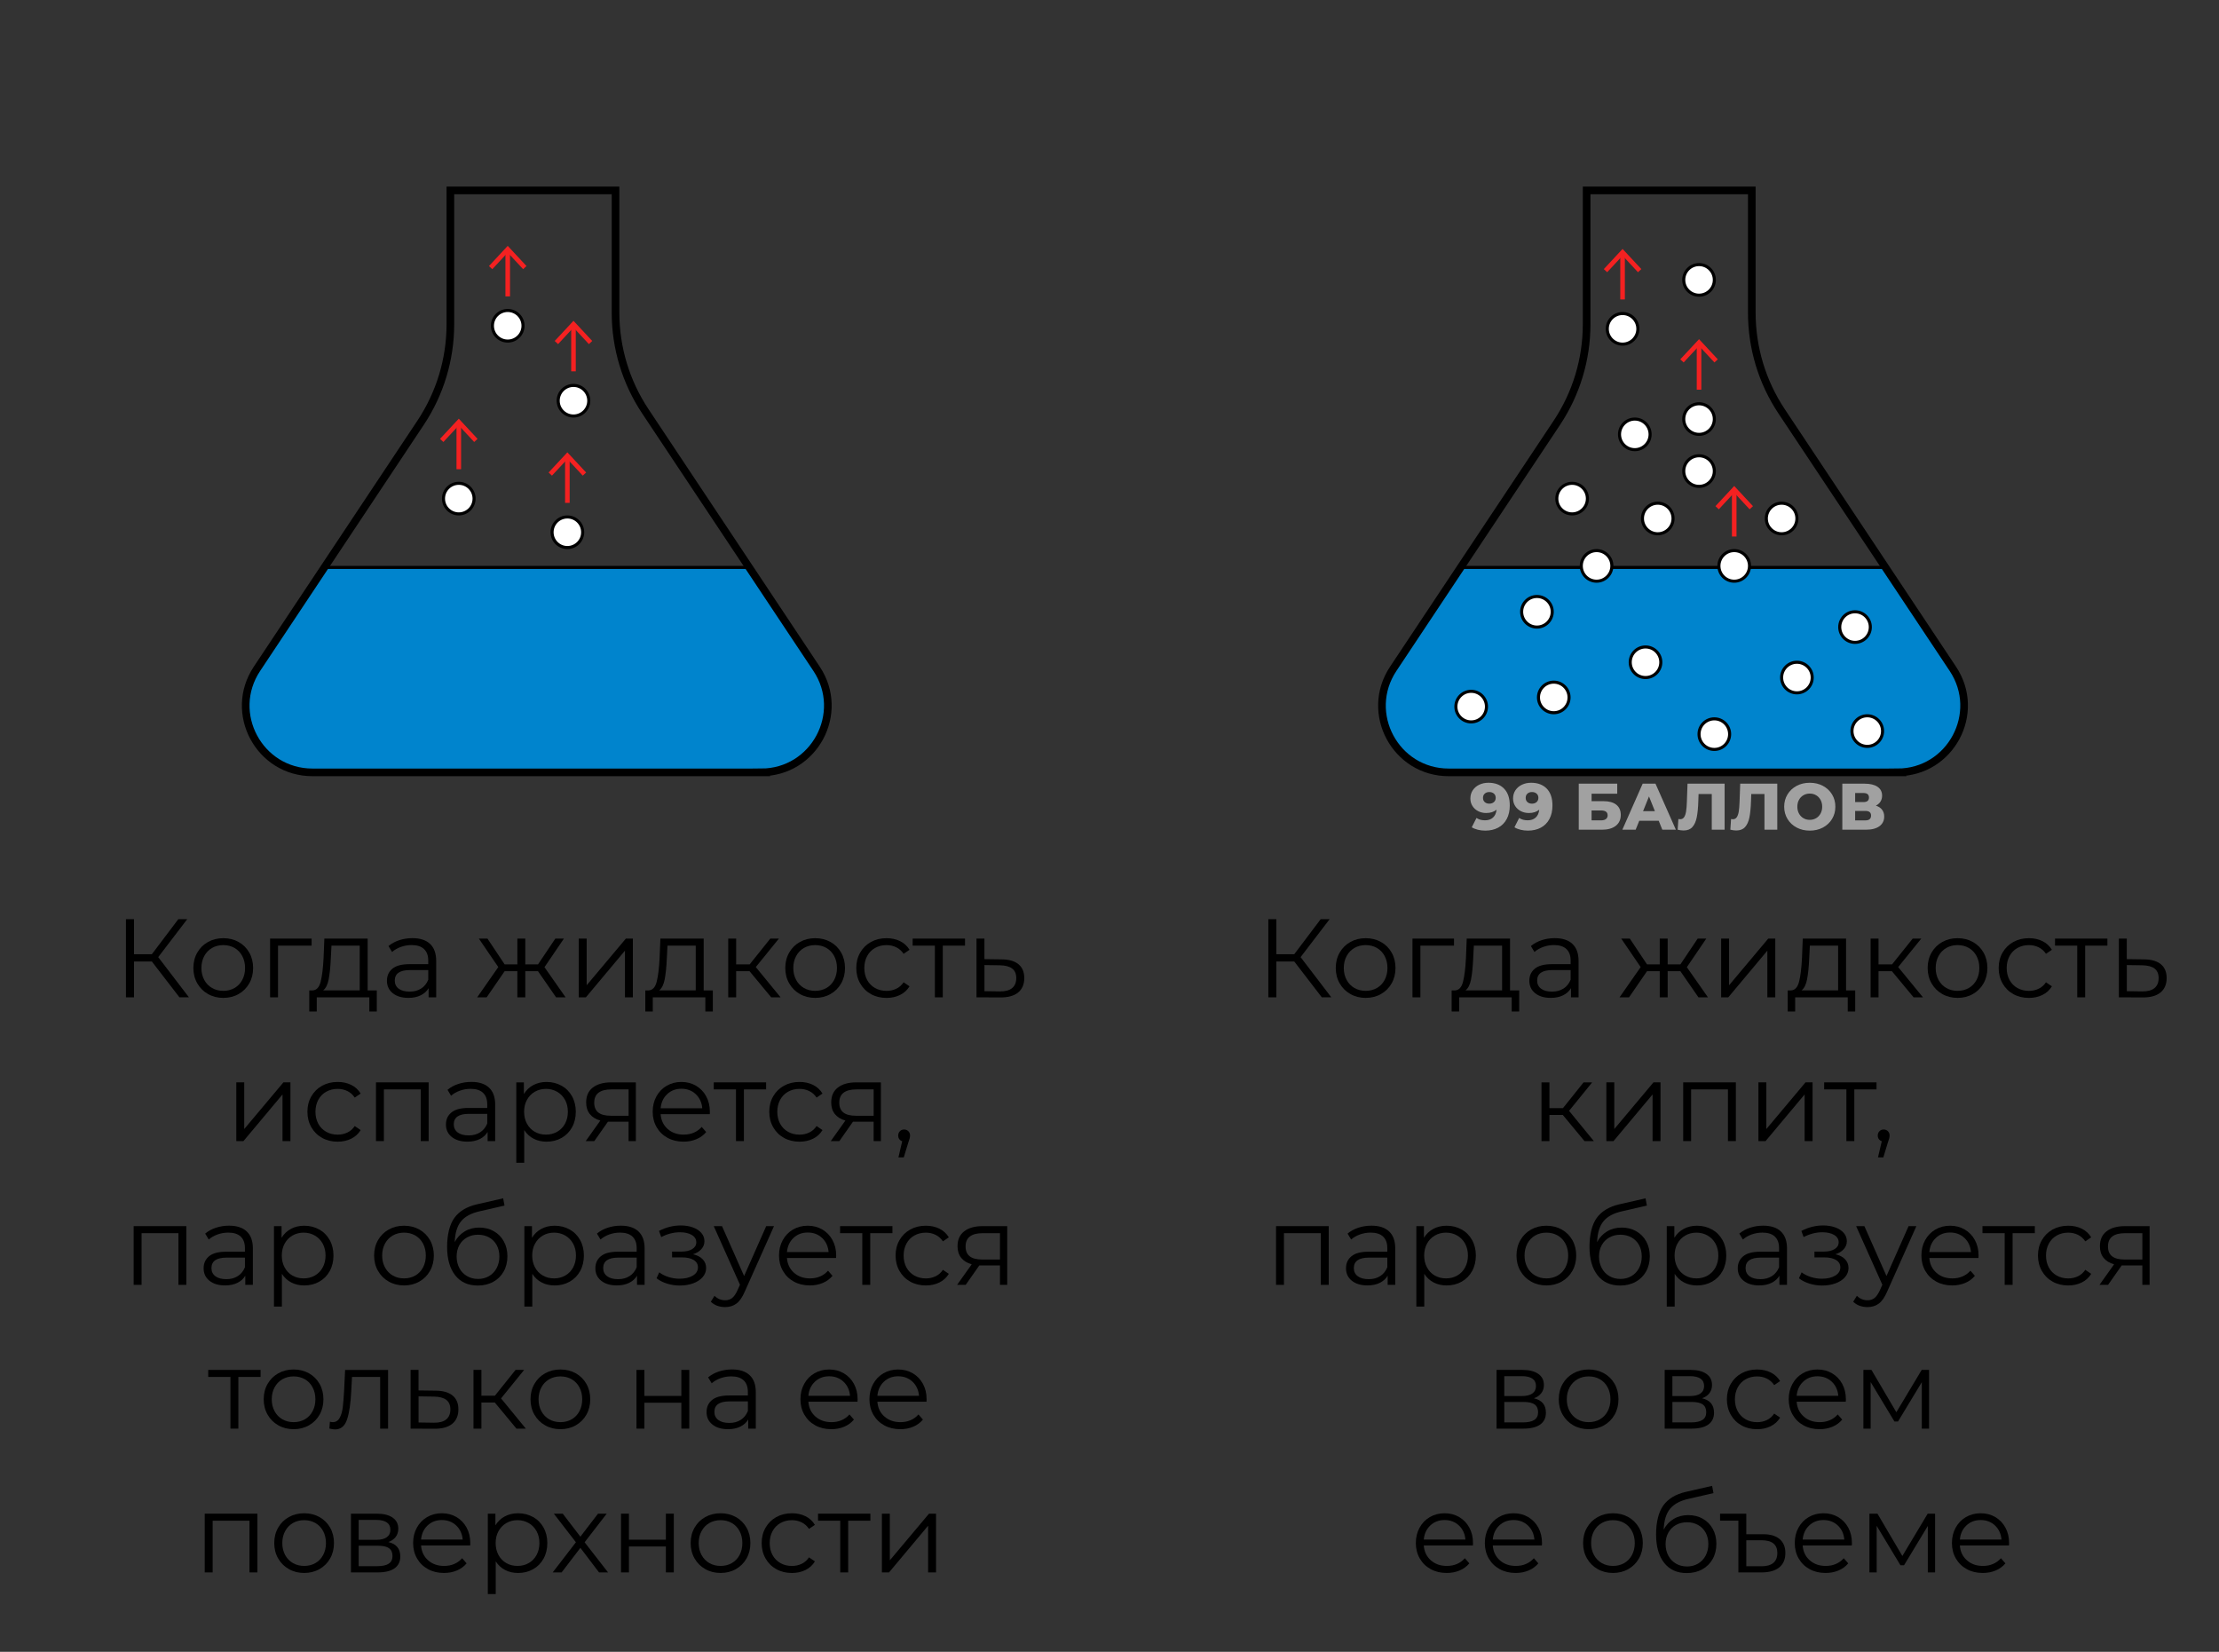 <?xml version="1.0" encoding="UTF-8"?>
<svg id="_Слой_1" data-name="Слой 1" xmlns="http://www.w3.org/2000/svg" viewBox="0 0 1451 1080">
  <rect x="0" y="0" width="1451" height="1080" fill="#333333" stroke="none"/>
  <defs>
    <style>
      .cls-1 {
        opacity: .72;
      }

      .cls-2, .cls-3, .cls-4 {
        stroke-width: 0px;
      }

      .cls-5 {
        fill: #0084cd;
      }

      .cls-5, .cls-6, .cls-7 {
        stroke: #000;
      }

      .cls-5, .cls-6, .cls-7, .cls-8 {
        stroke-miterlimit: 10;
      }

      .cls-5, .cls-7 {
        stroke-width: 2px;
      }

      .cls-3 {
        fill: #ccc;
      }

      .cls-6 {
        stroke-width: 5px;
      }

      .cls-6, .cls-8 {
        fill: none;
      }

      .cls-7 {
        fill: #fff;
      }

      .cls-4 {
        fill: #f42121;
      }

      .cls-8 {
        stroke: #f42121;
        stroke-width: 3px;
      }
    </style>
  </defs>
  <g>
    <g>
      <g>
        <path class="cls-5" d="M497.68,505H204.32c-34.79,0-55.55-38.32-36.29-66.96l45.09-67.04h275.76l45.09,67.04c19.26,28.64-1.5,66.96-36.29,66.96Z"/>
        <path class="cls-6" d="M497.68,505H204.32c-34.79,0-55.55-38.75-36.29-67.71l45.09-67.79,61.91-93.09c12.7-19.09,19.47-41.5,19.47-64.42v-87.49h108v79.98c0,22.92,6.77,45.33,19.47,64.42l66.91,100.6,45.09,67.79c19.26,28.96-1.5,67.71-36.29,67.71Z"/>
      </g>
      <g>
        <path class="cls-5" d="M1240.68,505h-293.36c-34.79,0-55.55-38.32-36.29-66.96l45.09-67.04h275.76l45.09,67.04c19.26,28.64-1.5,66.96-36.29,66.96Z"/>
        <path class="cls-6" d="M1240.68,505h-293.36c-34.79,0-55.55-38.75-36.29-67.71l45.09-67.79,61.91-93.09c12.7-19.09,19.47-41.5,19.47-64.42v-87.49h108v79.98c0,22.92,6.77,45.33,19.47,64.42l66.91,100.6,45.09,67.79c19.26,28.96-1.5,67.71-36.29,67.71Z"/>
      </g>
      <g>
        <circle class="cls-7" cx="332" cy="213" r="10"/>
        <g>
          <line class="cls-8" x1="332" y1="193.79" x2="332" y2="164"/>
          <polygon class="cls-4" points="344.27 173.94 342.07 175.99 332 165.15 321.93 175.99 319.73 173.94 332 160.75 344.27 173.94"/>
        </g>
        <circle class="cls-7" cx="375" cy="262" r="10"/>
        <g>
          <line class="cls-8" x1="375" y1="242.79" x2="375" y2="213"/>
          <polygon class="cls-4" points="387.27 222.94 385.07 224.99 375 214.15 364.93 224.99 362.73 222.94 375 209.75 387.27 222.94"/>
        </g>
        <circle class="cls-7" cx="371" cy="348" r="10"/>
        <g>
          <line class="cls-8" x1="371" y1="328.79" x2="371" y2="299"/>
          <polygon class="cls-4" points="383.27 308.94 381.07 310.99 371 300.15 360.93 310.99 358.73 308.94 371 295.75 383.27 308.94"/>
        </g>
        <circle class="cls-7" cx="300" cy="326" r="10"/>
        <g>
          <line class="cls-8" x1="300" y1="306.79" x2="300" y2="277"/>
          <polygon class="cls-4" points="312.27 286.94 310.07 288.99 300 278.15 289.93 288.99 287.73 286.94 300 273.75 312.27 286.94"/>
        </g>
      </g>
      <g>
        <circle class="cls-7" cx="1061" cy="215" r="10"/>
        <circle class="cls-7" cx="1111" cy="183" r="10"/>
        <circle class="cls-7" cx="1069" cy="284" r="10"/>
        <circle class="cls-7" cx="1028" cy="326" r="10"/>
        <circle class="cls-7" cx="1111" cy="308" r="10"/>
        <circle class="cls-7" cx="1084" cy="339" r="10"/>
        <circle class="cls-7" cx="1165" cy="339" r="10"/>
        <circle class="cls-7" cx="1044" cy="370" r="10"/>
        <circle class="cls-7" cx="1005" cy="400" r="10"/>
        <circle class="cls-7" cx="962" cy="462" r="10"/>
        <circle class="cls-7" cx="1016" cy="456" r="10"/>
        <circle class="cls-7" cx="1076" cy="433" r="10"/>
        <circle class="cls-7" cx="1121" cy="480" r="10"/>
        <circle class="cls-7" cx="1175" cy="443" r="10"/>
        <circle class="cls-7" cx="1213" cy="410" r="10"/>
        <circle class="cls-7" cx="1221" cy="478" r="10"/>
        <g>
          <line class="cls-8" x1="1061" y1="195.79" x2="1061" y2="166"/>
          <polygon class="cls-4" points="1073.27 175.94 1071.07 177.99 1061 167.15 1050.93 177.99 1048.73 175.94 1061 162.75 1073.27 175.94"/>
        </g>
        <circle class="cls-7" cx="1111" cy="274" r="10"/>
        <g>
          <line class="cls-8" x1="1111" y1="254.79" x2="1111" y2="225"/>
          <polygon class="cls-4" points="1123.27 234.94 1121.07 236.99 1111 226.15 1100.93 236.99 1098.73 234.94 1111 221.75 1123.27 234.94"/>
        </g>
        <circle class="cls-7" cx="1134" cy="370" r="10"/>
        <g>
          <line class="cls-8" x1="1134" y1="350.79" x2="1134" y2="321"/>
          <polygon class="cls-4" points="1146.27 330.94 1144.07 332.99 1134 322.15 1123.93 332.99 1121.73 330.94 1134 317.75 1146.27 330.94"/>
        </g>
      </g>
    </g>
    <g id="_Текст" data-name="Текст">
      <g>
        <path class="cls-2" d="M99.3,628.65h-11.68v23.43h-5.26v-51.1h5.26v22.92h11.68l17.3-22.92h5.84l-18.98,24.82,20.08,26.28h-6.21l-18.03-23.43Z"/>
        <path class="cls-2" d="M136.02,649.93c-2.97-1.68-5.31-4-7.01-6.97-1.7-2.97-2.56-6.33-2.56-10.07s.85-7.1,2.56-10.07c1.7-2.97,4.04-5.28,7.01-6.93,2.97-1.65,6.3-2.48,10-2.48s7.03.83,10,2.48c2.97,1.66,5.29,3.97,6.97,6.93,1.68,2.97,2.52,6.33,2.52,10.07s-.84,7.11-2.52,10.07c-1.68,2.97-4,5.29-6.97,6.97-2.97,1.68-6.3,2.52-10,2.52s-7.03-.84-10-2.52ZM153.35,645.99c2.17-1.24,3.86-3,5.07-5.29,1.22-2.29,1.83-4.89,1.83-7.81s-.61-5.52-1.83-7.81c-1.22-2.29-2.91-4.05-5.07-5.29-2.17-1.24-4.61-1.86-7.34-1.86s-5.17.62-7.34,1.86c-2.17,1.24-3.87,3.01-5.11,5.29-1.24,2.29-1.86,4.89-1.86,7.81s.62,5.52,1.86,7.81c1.24,2.29,2.94,4.05,5.11,5.29,2.17,1.24,4.61,1.86,7.34,1.86s5.17-.62,7.34-1.86Z"/>
        <path class="cls-2" d="M203.76,618.28h-21.97v33.8h-5.18v-38.4h27.16v4.6Z"/>
        <path class="cls-2" d="M246.39,647.56v13.8h-4.89v-9.27h-34.38v9.27h-4.89v-13.8h2.19c2.58-.15,4.33-2.04,5.26-5.69.92-3.65,1.56-8.76,1.9-15.33l.51-12.85h28.32v33.87h5.99ZM214.93,640.29c-.68,3.53-1.9,5.95-3.65,7.26h23.94v-29.27h-18.47l-.44,8.54c-.24,5.45-.71,9.94-1.39,13.47Z"/>
        <path class="cls-2" d="M281.21,617.15c2.68,2.51,4.01,6.22,4.01,11.13v23.8h-4.96v-5.99c-1.17,2-2.88,3.55-5.15,4.67-2.26,1.12-4.95,1.68-8.07,1.68-4.28,0-7.69-1.02-10.22-3.07-2.53-2.04-3.8-4.75-3.8-8.1s1.18-5.89,3.54-7.88c2.36-1.99,6.12-2.99,11.28-2.99h12.19v-2.34c0-3.31-.93-5.83-2.77-7.56-1.85-1.73-4.55-2.59-8.1-2.59-2.43,0-4.77.4-7.01,1.2-2.24.8-4.16,1.91-5.77,3.32l-2.34-3.87c1.95-1.65,4.28-2.93,7.01-3.83,2.72-.9,5.6-1.35,8.61-1.35,5.01,0,8.86,1.25,11.53,3.76ZM275.37,646.35c2.09-1.34,3.65-3.27,4.67-5.8v-6.28h-12.04c-6.57,0-9.86,2.29-9.86,6.86,0,2.24.85,4,2.56,5.29,1.7,1.29,4.09,1.93,7.15,1.93s5.43-.67,7.52-2.01Z"/>
        <path class="cls-2" d="M351.8,635h-8.32v17.08h-5.18v-17.08h-8.32l-11.75,17.08h-6.2l13.8-19.78-12.7-18.62h5.62l11.24,16.86h8.32v-16.86h5.18v16.86h8.32l11.31-16.86h5.62l-12.7,18.69,13.8,19.71h-6.21l-11.83-17.08Z"/>
        <path class="cls-2" d="M378.44,613.68h5.18v30.51l25.62-30.51h4.6v38.4h-5.18v-30.51l-25.55,30.51h-4.67v-38.4Z"/>
        <path class="cls-2" d="M466.12,647.56v13.8h-4.89v-9.27h-34.38v9.27h-4.89v-13.8h2.19c2.58-.15,4.33-2.04,5.26-5.69.92-3.65,1.56-8.76,1.9-15.33l.51-12.85h28.32v33.87h5.99ZM434.65,640.29c-.68,3.53-1.9,5.95-3.65,7.26h23.94v-29.27h-18.47l-.44,8.54c-.24,5.45-.71,9.94-1.39,13.47Z"/>
        <path class="cls-2" d="M490.13,635h-8.76v17.08h-5.18v-38.4h5.18v16.86h8.83l13.5-16.86h5.62l-15.11,18.62,16.21,19.78h-6.13l-14.16-17.08Z"/>
        <path class="cls-2" d="M523.06,649.93c-2.97-1.68-5.31-4-7.01-6.97-1.7-2.97-2.56-6.33-2.56-10.07s.85-7.1,2.56-10.07c1.7-2.97,4.04-5.28,7.01-6.93,2.97-1.65,6.3-2.48,10-2.48s7.03.83,10,2.48c2.97,1.66,5.29,3.97,6.97,6.93,1.68,2.97,2.52,6.33,2.52,10.07s-.84,7.11-2.52,10.07c-1.68,2.97-4,5.29-6.97,6.97-2.97,1.68-6.3,2.52-10,2.52s-7.03-.84-10-2.52ZM540.39,645.99c2.17-1.24,3.86-3,5.07-5.29,1.22-2.29,1.83-4.89,1.83-7.81s-.61-5.52-1.83-7.81c-1.22-2.29-2.91-4.05-5.07-5.29-2.17-1.24-4.61-1.86-7.34-1.86s-5.17.62-7.34,1.86c-2.17,1.24-3.87,3.01-5.11,5.29-1.24,2.29-1.86,4.89-1.86,7.81s.62,5.52,1.86,7.81c1.24,2.29,2.94,4.05,5.11,5.29,2.17,1.24,4.61,1.86,7.34,1.86s5.17-.62,7.34-1.86Z"/>
        <path class="cls-2" d="M569.52,649.97c-2.99-1.65-5.34-3.98-7.04-6.97-1.7-2.99-2.56-6.36-2.56-10.11s.85-7.1,2.56-10.07c1.7-2.97,4.05-5.28,7.04-6.93,2.99-1.65,6.39-2.48,10.18-2.48,3.31,0,6.27.65,8.87,1.93,2.6,1.29,4.66,3.18,6.17,5.66l-3.87,2.63c-1.27-1.9-2.87-3.32-4.82-4.27-1.95-.95-4.06-1.42-6.35-1.42-2.77,0-5.27.62-7.48,1.86-2.22,1.24-3.94,3.01-5.18,5.29-1.24,2.29-1.86,4.89-1.86,7.81s.62,5.58,1.86,7.85c1.24,2.26,2.97,4.01,5.18,5.26,2.21,1.24,4.71,1.86,7.48,1.86,2.29,0,4.4-.46,6.35-1.39,1.95-.92,3.55-2.34,4.82-4.23l3.87,2.63c-1.51,2.48-3.58,4.37-6.21,5.66-2.63,1.29-5.57,1.93-8.83,1.93-3.8,0-7.19-.83-10.18-2.48Z"/>
        <path class="cls-2" d="M631.02,618.28h-14.53v33.8h-5.18v-33.8h-14.53v-4.6h34.24v4.6Z"/>
        <path class="cls-2" d="M666.02,630.47c2.51,2.09,3.76,5.11,3.76,9.05s-1.35,7.23-4.05,9.42c-2.7,2.19-6.61,3.26-11.72,3.21l-15.48-.07v-38.4h5.18v13.43l11.31.15c4.82.05,8.48,1.12,10.99,3.21ZM661.79,646.06c1.83-1.48,2.74-3.66,2.74-6.53s-.9-4.92-2.7-6.28c-1.8-1.36-4.5-2.07-8.1-2.12l-10-.15v17.08l10,.15c3.55.05,6.24-.67,8.07-2.15Z"/>
        <path class="cls-2" d="M154.52,707.68h5.18v30.51l25.62-30.51h4.6v38.4h-5.18v-30.51l-25.55,30.51h-4.67v-38.4Z"/>
        <path class="cls-2" d="M210.62,743.97c-2.99-1.65-5.34-3.98-7.04-6.97-1.7-2.99-2.56-6.36-2.56-10.11s.85-7.1,2.56-10.07c1.7-2.97,4.05-5.28,7.04-6.93,2.99-1.65,6.39-2.48,10.18-2.48,3.31,0,6.27.65,8.87,1.93,2.6,1.29,4.66,3.18,6.17,5.66l-3.87,2.63c-1.27-1.9-2.87-3.32-4.82-4.27-1.95-.95-4.06-1.42-6.35-1.42-2.77,0-5.27.62-7.48,1.86-2.22,1.24-3.94,3.01-5.18,5.29-1.24,2.29-1.86,4.89-1.86,7.81s.62,5.58,1.86,7.85c1.24,2.26,2.97,4.01,5.18,5.26,2.21,1.24,4.71,1.86,7.48,1.86,2.29,0,4.4-.46,6.35-1.39,1.95-.92,3.55-2.34,4.82-4.23l3.87,2.63c-1.51,2.48-3.58,4.37-6.21,5.66-2.63,1.29-5.57,1.93-8.83,1.93-3.8,0-7.19-.83-10.18-2.48Z"/>
        <path class="cls-2" d="M280.3,707.68v38.4h-5.18v-33.8h-24.09v33.8h-5.18v-38.4h34.46Z"/>
        <path class="cls-2" d="M319.79,711.15c2.68,2.51,4.01,6.22,4.01,11.13v23.8h-4.96v-5.99c-1.17,2-2.88,3.55-5.15,4.67-2.26,1.12-4.95,1.68-8.07,1.68-4.28,0-7.69-1.02-10.22-3.07-2.53-2.04-3.8-4.75-3.8-8.1s1.18-5.89,3.54-7.88c2.36-1.99,6.12-2.99,11.28-2.99h12.19v-2.34c0-3.31-.93-5.83-2.77-7.56-1.85-1.73-4.55-2.59-8.1-2.59-2.43,0-4.77.4-7.01,1.2-2.24.8-4.16,1.91-5.77,3.32l-2.34-3.87c1.95-1.65,4.28-2.93,7.01-3.83,2.72-.9,5.6-1.35,8.61-1.35,5.01,0,8.86,1.25,11.53,3.76ZM313.95,740.35c2.09-1.34,3.65-3.27,4.67-5.8v-6.28h-12.04c-6.57,0-9.86,2.29-9.86,6.86,0,2.24.85,4,2.56,5.29,1.7,1.29,4.09,1.93,7.15,1.93s5.43-.67,7.52-2.01Z"/>
        <path class="cls-2" d="M367.17,709.84c2.92,1.63,5.21,3.93,6.86,6.9,1.65,2.97,2.48,6.35,2.48,10.15s-.83,7.25-2.48,10.22c-1.65,2.97-3.93,5.27-6.83,6.9-2.9,1.63-6.17,2.45-9.82,2.45-3.11,0-5.93-.64-8.43-1.93-2.51-1.29-4.56-3.18-6.17-5.66v21.39h-5.18v-52.56h4.96v7.59c1.56-2.53,3.61-4.48,6.17-5.84,2.56-1.36,5.44-2.04,8.65-2.04,3.6,0,6.86.82,9.78,2.45ZM364.32,739.99c2.19-1.24,3.91-3,5.15-5.29,1.24-2.29,1.86-4.89,1.86-7.81s-.62-5.51-1.86-7.77c-1.24-2.26-2.96-4.03-5.15-5.29s-4.62-1.9-7.3-1.9-5.17.63-7.34,1.9c-2.17,1.27-3.87,3.03-5.11,5.29-1.24,2.26-1.86,4.85-1.86,7.77s.62,5.52,1.86,7.81c1.24,2.29,2.94,4.05,5.11,5.29,2.17,1.24,4.61,1.86,7.34,1.86s5.11-.62,7.3-1.86Z"/>
        <path class="cls-2" d="M415.78,707.68v38.4h-4.75v-12.7h-13.5l-8.91,12.7h-5.62l9.56-13.43c-2.97-.83-5.26-2.24-6.86-4.23-1.61-2-2.41-4.53-2.41-7.59,0-4.28,1.46-7.54,4.38-9.78,2.92-2.24,6.91-3.36,11.97-3.36h16.13ZM399.43,729.51h11.61v-17.23h-11.24c-7.5,0-11.24,2.9-11.24,8.69s3.62,8.54,10.88,8.54Z"/>
        <path class="cls-2" d="M464.11,728.49h-32.12c.29,3.99,1.83,7.22,4.6,9.67,2.77,2.46,6.28,3.69,10.51,3.69,2.38,0,4.57-.42,6.57-1.28,1.99-.85,3.72-2.1,5.18-3.76l2.92,3.36c-1.7,2.04-3.83,3.6-6.39,4.67-2.56,1.07-5.37,1.61-8.43,1.61-3.94,0-7.43-.84-10.48-2.52-3.04-1.68-5.41-4-7.12-6.97-1.7-2.97-2.56-6.33-2.56-10.07s.81-7.1,2.45-10.07c1.63-2.97,3.87-5.28,6.72-6.93,2.85-1.65,6.05-2.48,9.6-2.48s6.74.83,9.56,2.48c2.82,1.66,5.04,3.95,6.64,6.9,1.61,2.95,2.41,6.31,2.41,10.11l-.07,1.61ZM436.26,715.39c-2.51,2.36-3.93,5.44-4.27,9.23h27.23c-.34-3.8-1.76-6.87-4.27-9.23-2.51-2.36-5.63-3.54-9.38-3.54s-6.8,1.18-9.31,3.54Z"/>
        <path class="cls-2" d="M500.97,712.28h-14.53v33.8h-5.18v-33.8h-14.53v-4.6h34.24v4.6Z"/>
        <path class="cls-2" d="M512.62,743.97c-2.99-1.65-5.34-3.98-7.04-6.97-1.7-2.99-2.56-6.36-2.56-10.11s.85-7.1,2.56-10.07c1.7-2.97,4.05-5.28,7.04-6.93,2.99-1.65,6.39-2.48,10.18-2.48,3.31,0,6.27.65,8.87,1.93,2.6,1.29,4.66,3.18,6.17,5.66l-3.87,2.63c-1.27-1.9-2.87-3.32-4.82-4.27-1.95-.95-4.06-1.42-6.35-1.42-2.77,0-5.27.62-7.48,1.86-2.22,1.24-3.94,3.01-5.18,5.29-1.24,2.29-1.86,4.89-1.86,7.81s.62,5.58,1.86,7.85c1.24,2.26,2.97,4.01,5.18,5.26,2.21,1.24,4.71,1.86,7.48,1.86,2.29,0,4.4-.46,6.35-1.39,1.95-.92,3.55-2.34,4.82-4.23l3.87,2.63c-1.51,2.48-3.58,4.37-6.21,5.66-2.63,1.29-5.57,1.93-8.83,1.93-3.8,0-7.19-.83-10.18-2.48Z"/>
        <path class="cls-2" d="M576.02,707.68v38.4h-4.75v-12.7h-13.5l-8.91,12.7h-5.62l9.56-13.43c-2.97-.83-5.26-2.24-6.86-4.23-1.61-2-2.41-4.53-2.41-7.59,0-4.28,1.46-7.54,4.38-9.78,2.92-2.24,6.91-3.36,11.97-3.36h16.13ZM559.67,729.51h11.61v-17.23h-11.24c-7.5,0-11.24,2.9-11.24,8.69s3.62,8.54,10.88,8.54Z"/>
        <path class="cls-2" d="M593.98,739.62c.73.76,1.1,1.69,1.1,2.81,0,.58-.09,1.22-.26,1.9-.17.68-.43,1.46-.77,2.34l-3.07,10.07h-3.5l2.48-10.58c-.78-.24-1.41-.69-1.9-1.35-.49-.66-.73-1.45-.73-2.37,0-1.12.37-2.05,1.1-2.81.73-.75,1.65-1.13,2.77-1.13s2.04.38,2.77,1.13Z"/>
        <path class="cls-2" d="M121.85,801.68v38.4h-5.18v-33.8h-24.09v33.8h-5.18v-38.4h34.46Z"/>
        <path class="cls-2" d="M161.34,805.15c2.68,2.51,4.01,6.22,4.01,11.13v23.8h-4.96v-5.99c-1.17,2-2.88,3.55-5.15,4.67-2.26,1.12-4.95,1.68-8.07,1.68-4.28,0-7.69-1.02-10.22-3.07-2.53-2.04-3.8-4.75-3.8-8.1s1.18-5.89,3.54-7.88c2.36-1.99,6.12-2.99,11.28-2.99h12.19v-2.34c0-3.31-.93-5.83-2.77-7.56-1.85-1.73-4.55-2.59-8.1-2.59-2.43,0-4.77.4-7.01,1.2-2.24.8-4.16,1.91-5.77,3.32l-2.34-3.87c1.95-1.65,4.28-2.93,7.01-3.83,2.72-.9,5.6-1.35,8.61-1.35,5.01,0,8.86,1.25,11.53,3.76ZM155.5,834.35c2.09-1.34,3.65-3.27,4.67-5.8v-6.28h-12.04c-6.57,0-9.86,2.29-9.86,6.86,0,2.24.85,4,2.56,5.29,1.7,1.29,4.09,1.93,7.15,1.93s5.43-.67,7.52-2.01Z"/>
        <path class="cls-2" d="M208.72,803.84c2.92,1.63,5.21,3.93,6.86,6.9,1.65,2.97,2.48,6.35,2.48,10.15s-.83,7.25-2.48,10.22c-1.65,2.97-3.93,5.27-6.83,6.9-2.9,1.63-6.17,2.45-9.82,2.45-3.11,0-5.93-.64-8.43-1.93-2.51-1.29-4.56-3.18-6.17-5.66v21.39h-5.18v-52.56h4.96v7.59c1.56-2.53,3.61-4.48,6.17-5.84,2.56-1.36,5.44-2.04,8.65-2.04,3.6,0,6.86.82,9.78,2.45ZM205.87,833.99c2.19-1.24,3.91-3,5.15-5.29,1.24-2.29,1.86-4.89,1.86-7.81s-.62-5.51-1.86-7.77c-1.24-2.26-2.96-4.03-5.15-5.29s-4.62-1.9-7.3-1.9-5.17.63-7.34,1.9c-2.17,1.27-3.87,3.03-5.11,5.29-1.24,2.26-1.86,4.85-1.86,7.77s.62,5.52,1.86,7.81c1.24,2.29,2.94,4.05,5.11,5.29,2.17,1.24,4.61,1.86,7.34,1.86s5.11-.62,7.3-1.86Z"/>
        <path class="cls-2" d="M254.2,837.93c-2.97-1.68-5.31-4-7.01-6.97-1.7-2.97-2.56-6.33-2.56-10.07s.85-7.1,2.56-10.07c1.7-2.97,4.04-5.28,7.01-6.93,2.97-1.65,6.3-2.48,10-2.48s7.03.83,10,2.48c2.97,1.66,5.29,3.97,6.97,6.93,1.68,2.97,2.52,6.33,2.52,10.07s-.84,7.11-2.52,10.07c-1.68,2.97-4,5.29-6.97,6.97-2.97,1.68-6.3,2.52-10,2.52s-7.03-.84-10-2.52ZM271.54,833.99c2.17-1.24,3.86-3,5.07-5.29,1.22-2.29,1.83-4.89,1.83-7.81s-.61-5.52-1.83-7.81c-1.22-2.29-2.91-4.05-5.07-5.29-2.17-1.24-4.61-1.86-7.34-1.86s-5.17.62-7.34,1.86c-2.17,1.24-3.87,3.01-5.11,5.29-1.24,2.29-1.86,4.89-1.86,7.81s.62,5.52,1.86,7.81c1.24,2.29,2.94,4.05,5.11,5.29,2.17,1.24,4.61,1.86,7.34,1.86s5.17-.62,7.34-1.86Z"/>
        <path class="cls-2" d="M322.93,805.01c2.8,1.58,4.98,3.8,6.53,6.64,1.56,2.85,2.34,6.1,2.34,9.75s-.82,7.07-2.45,9.96c-1.63,2.9-3.91,5.15-6.83,6.75-2.92,1.61-6.28,2.41-10.07,2.41-6.38,0-11.31-2.24-14.82-6.72-3.5-4.48-5.26-10.66-5.26-18.54s1.57-14.53,4.71-18.91c3.14-4.38,8.04-7.35,14.71-8.91l17.23-3.94.88,4.75-16.21,3.72c-5.5,1.22-9.54,3.37-12.12,6.46-2.58,3.09-3.99,7.65-4.23,13.69,1.56-2.97,3.72-5.29,6.5-6.97,2.77-1.68,5.96-2.52,9.56-2.52s6.73.79,9.53,2.37ZM319.79,834.35c2.12-1.24,3.77-2.98,4.96-5.22,1.19-2.24,1.79-4.77,1.79-7.59s-.58-5.3-1.75-7.45c-1.17-2.14-2.81-3.81-4.93-5-2.12-1.19-4.54-1.79-7.26-1.79s-5.15.6-7.26,1.79c-2.12,1.19-3.77,2.86-4.96,5-1.19,2.14-1.79,4.62-1.79,7.45s.6,5.35,1.79,7.59c1.19,2.24,2.86,3.98,5,5.22,2.14,1.24,4.55,1.86,7.23,1.86s5.07-.62,7.19-1.86Z"/>
        <path class="cls-2" d="M372.46,803.84c2.92,1.63,5.21,3.93,6.86,6.9,1.65,2.97,2.48,6.35,2.48,10.15s-.83,7.25-2.48,10.22c-1.65,2.97-3.93,5.27-6.83,6.9-2.9,1.63-6.17,2.45-9.82,2.45-3.11,0-5.93-.64-8.43-1.93-2.51-1.29-4.56-3.18-6.17-5.66v21.39h-5.18v-52.56h4.96v7.59c1.56-2.53,3.61-4.48,6.17-5.84,2.56-1.36,5.44-2.04,8.65-2.04,3.6,0,6.86.82,9.78,2.45ZM369.61,833.99c2.19-1.24,3.91-3,5.15-5.29,1.24-2.29,1.86-4.89,1.86-7.81s-.62-5.51-1.86-7.77c-1.24-2.26-2.96-4.03-5.15-5.29s-4.62-1.9-7.3-1.9-5.17.63-7.34,1.9c-2.17,1.27-3.87,3.03-5.11,5.29-1.24,2.26-1.86,4.85-1.86,7.77s.62,5.52,1.86,7.81c1.24,2.29,2.94,4.05,5.11,5.29,2.17,1.24,4.61,1.86,7.34,1.86s5.11-.62,7.3-1.86Z"/>
        <path class="cls-2" d="M417.5,805.15c2.68,2.51,4.01,6.22,4.01,11.13v23.8h-4.96v-5.99c-1.17,2-2.88,3.55-5.15,4.67-2.26,1.12-4.95,1.68-8.07,1.68-4.28,0-7.69-1.02-10.22-3.07-2.53-2.04-3.8-4.75-3.8-8.1s1.18-5.89,3.54-7.88c2.36-1.99,6.12-2.99,11.28-2.99h12.19v-2.34c0-3.31-.93-5.83-2.77-7.56-1.85-1.73-4.55-2.59-8.1-2.59-2.43,0-4.77.4-7.01,1.2-2.24.8-4.16,1.91-5.77,3.32l-2.34-3.87c1.95-1.65,4.28-2.93,7.01-3.83,2.72-.9,5.6-1.35,8.61-1.35,5.01,0,8.86,1.25,11.53,3.76ZM411.66,834.35c2.09-1.34,3.65-3.27,4.67-5.8v-6.28h-12.04c-6.57,0-9.86,2.29-9.86,6.86,0,2.24.85,4,2.56,5.29,1.7,1.29,4.09,1.93,7.15,1.93s5.43-.67,7.52-2.01Z"/>
        <path class="cls-2" d="M459.51,823.37c1.48,1.56,2.23,3.46,2.23,5.69s-.77,4.23-2.3,5.99c-1.53,1.75-3.61,3.1-6.24,4.05s-5.52,1.42-8.69,1.42c-2.77,0-5.5-.4-8.18-1.21-2.68-.8-5.01-1.98-7.01-3.54l1.75-3.87c1.75,1.31,3.8,2.34,6.13,3.07,2.34.73,4.7,1.1,7.08,1.1,3.55,0,6.46-.67,8.72-2.01,2.26-1.34,3.39-3.15,3.39-5.44,0-2.04-.92-3.64-2.77-4.78-1.85-1.14-4.38-1.72-7.59-1.72h-6.57v-3.8h6.28c2.87,0,5.18-.55,6.93-1.64s2.63-2.57,2.63-4.42c0-2.04-.99-3.65-2.96-4.82-1.97-1.17-4.54-1.75-7.7-1.75-4.14,0-8.23,1.05-12.26,3.14l-1.46-4.01c4.57-2.38,9.32-3.58,14.23-3.58,2.92,0,5.56.43,7.92,1.28,2.36.85,4.21,2.06,5.55,3.61,1.34,1.56,2.01,3.36,2.01,5.4s-.67,3.67-2.01,5.18c-1.34,1.51-3.15,2.63-5.44,3.36,2.73.63,4.83,1.73,6.31,3.29Z"/>
        <path class="cls-2" d="M506.12,801.68l-19.2,43c-1.56,3.6-3.36,6.16-5.4,7.67-2.04,1.51-4.5,2.26-7.37,2.26-1.85,0-3.58-.29-5.18-.88s-2.99-1.46-4.16-2.63l2.41-3.87c1.95,1.95,4.28,2.92,7.01,2.92,1.75,0,3.25-.49,4.49-1.46,1.24-.97,2.4-2.63,3.47-4.96l1.68-3.72-17.15-38.33h5.4l14.45,32.63,14.45-32.63h5.11Z"/>
        <path class="cls-2" d="M546.71,822.49h-32.12c.29,3.99,1.83,7.22,4.6,9.67,2.77,2.46,6.28,3.69,10.51,3.69,2.38,0,4.57-.42,6.57-1.28,1.99-.85,3.72-2.1,5.18-3.76l2.92,3.36c-1.7,2.04-3.83,3.6-6.39,4.67-2.56,1.07-5.37,1.61-8.43,1.61-3.94,0-7.43-.84-10.48-2.52-3.04-1.68-5.41-4-7.12-6.97-1.7-2.97-2.56-6.33-2.56-10.07s.81-7.1,2.45-10.07c1.63-2.97,3.87-5.28,6.72-6.93,2.85-1.65,6.05-2.48,9.6-2.48s6.74.83,9.56,2.48c2.82,1.66,5.04,3.95,6.64,6.9,1.61,2.95,2.41,6.31,2.41,10.11l-.07,1.61ZM518.86,809.39c-2.51,2.36-3.93,5.44-4.27,9.23h27.23c-.34-3.8-1.76-6.87-4.27-9.23-2.51-2.36-5.63-3.54-9.38-3.54s-6.8,1.18-9.31,3.54Z"/>
        <path class="cls-2" d="M583.57,806.28h-14.53v33.8h-5.18v-33.8h-14.53v-4.6h34.24v4.6Z"/>
        <path class="cls-2" d="M595.22,837.97c-2.99-1.65-5.34-3.98-7.04-6.97-1.7-2.99-2.56-6.36-2.56-10.11s.85-7.1,2.56-10.07c1.7-2.97,4.05-5.28,7.04-6.93,2.99-1.65,6.39-2.48,10.18-2.48,3.31,0,6.27.65,8.87,1.93,2.6,1.29,4.66,3.18,6.17,5.66l-3.87,2.63c-1.27-1.9-2.87-3.32-4.82-4.27-1.95-.95-4.06-1.42-6.35-1.42-2.77,0-5.27.62-7.48,1.86-2.22,1.24-3.94,3.01-5.18,5.29-1.24,2.29-1.86,4.89-1.86,7.81s.62,5.58,1.86,7.85c1.24,2.26,2.97,4.01,5.18,5.26,2.21,1.24,4.71,1.86,7.48,1.86,2.29,0,4.4-.46,6.35-1.39,1.95-.92,3.55-2.34,4.82-4.23l3.87,2.63c-1.51,2.48-3.58,4.37-6.21,5.66-2.63,1.29-5.57,1.93-8.83,1.93-3.8,0-7.19-.83-10.18-2.48Z"/>
        <path class="cls-2" d="M658.62,801.68v38.4h-4.75v-12.7h-13.5l-8.91,12.7h-5.62l9.56-13.43c-2.97-.83-5.26-2.24-6.86-4.23-1.61-2-2.41-4.53-2.41-7.59,0-4.28,1.46-7.54,4.38-9.78,2.92-2.24,6.91-3.36,11.97-3.36h16.13ZM642.27,823.51h11.61v-17.23h-11.24c-7.5,0-11.24,2.9-11.24,8.69s3.62,8.54,10.88,8.54Z"/>
        <path class="cls-2" d="M170.4,900.28h-14.53v33.8h-5.18v-33.8h-14.53v-4.6h34.24v4.6Z"/>
        <path class="cls-2" d="M182,931.93c-2.97-1.68-5.31-4-7.01-6.97-1.7-2.97-2.56-6.33-2.56-10.07s.85-7.1,2.56-10.07c1.7-2.97,4.04-5.28,7.01-6.93,2.97-1.65,6.3-2.48,10-2.48s7.03.83,10,2.48c2.97,1.66,5.29,3.97,6.97,6.93,1.68,2.97,2.52,6.33,2.52,10.07s-.84,7.11-2.52,10.07c-1.68,2.97-4,5.29-6.97,6.97-2.97,1.68-6.3,2.52-10,2.52s-7.03-.84-10-2.52ZM199.34,927.99c2.17-1.24,3.86-3,5.07-5.29,1.22-2.29,1.83-4.89,1.83-7.81s-.61-5.52-1.83-7.81c-1.22-2.29-2.91-4.05-5.07-5.29-2.17-1.24-4.61-1.86-7.34-1.86s-5.17.62-7.34,1.86c-2.17,1.24-3.87,3.01-5.11,5.29-1.24,2.29-1.86,4.89-1.86,7.81s.62,5.52,1.86,7.81c1.24,2.29,2.94,4.05,5.11,5.29,2.17,1.24,4.61,1.86,7.34,1.86s5.17-.62,7.34-1.86Z"/>
        <path class="cls-2" d="M253.76,895.68v38.4h-5.18v-33.8h-18.4l-.51,9.49c-.39,7.98-1.31,14.11-2.77,18.4-1.46,4.28-4.06,6.42-7.81,6.42-1.02,0-2.26-.19-3.72-.58l.36-4.45c.88.2,1.48.29,1.83.29,1.99,0,3.5-.92,4.53-2.77s1.7-4.14,2.04-6.86c.34-2.72.63-6.33.88-10.8l.66-13.72h28.1Z"/>
        <path class="cls-2" d="M295.99,912.47c2.51,2.09,3.76,5.11,3.76,9.05s-1.35,7.23-4.05,9.42c-2.7,2.19-6.61,3.26-11.72,3.21l-15.48-.07v-38.4h5.18v13.43l11.31.15c4.82.05,8.48,1.12,10.99,3.21ZM291.76,928.06c1.83-1.48,2.74-3.66,2.74-6.53s-.9-4.92-2.7-6.28c-1.8-1.36-4.5-2.07-8.1-2.12l-10-.15v17.08l10,.15c3.55.05,6.24-.67,8.07-2.15Z"/>
        <path class="cls-2" d="M323.55,917h-8.76v17.08h-5.18v-38.4h5.18v16.86h8.83l13.5-16.86h5.62l-15.11,18.62,16.21,19.78h-6.13l-14.16-17.08Z"/>
        <path class="cls-2" d="M356.47,931.93c-2.97-1.68-5.31-4-7.01-6.97-1.7-2.97-2.56-6.33-2.56-10.07s.85-7.1,2.56-10.07c1.7-2.97,4.04-5.28,7.01-6.93,2.97-1.65,6.3-2.48,10-2.48s7.03.83,10,2.48c2.97,1.66,5.29,3.97,6.97,6.93,1.68,2.97,2.52,6.33,2.52,10.07s-.84,7.11-2.52,10.07c-1.68,2.97-4,5.29-6.97,6.97-2.97,1.68-6.3,2.52-10,2.52s-7.03-.84-10-2.52ZM373.81,927.99c2.17-1.24,3.86-3,5.07-5.29,1.22-2.29,1.83-4.89,1.83-7.81s-.61-5.52-1.83-7.81c-1.22-2.29-2.91-4.05-5.07-5.29-2.17-1.24-4.61-1.86-7.34-1.86s-5.17.62-7.34,1.86c-2.17,1.24-3.87,3.01-5.11,5.29-1.24,2.29-1.86,4.89-1.86,7.81s.62,5.52,1.86,7.81c1.24,2.29,2.94,4.05,5.11,5.29,2.17,1.24,4.61,1.86,7.34,1.86s5.17-.62,7.34-1.86Z"/>
        <path class="cls-2" d="M416.19,895.68h5.18v17.01h24.16v-17.01h5.18v38.4h-5.18v-16.94h-24.16v16.94h-5.18v-38.4Z"/>
        <path class="cls-2" d="M490.21,899.15c2.68,2.51,4.01,6.22,4.01,11.13v23.8h-4.96v-5.99c-1.17,2-2.88,3.55-5.15,4.67-2.26,1.12-4.95,1.68-8.07,1.68-4.28,0-7.69-1.02-10.22-3.07-2.53-2.04-3.8-4.75-3.8-8.1s1.18-5.89,3.54-7.88c2.36-1.99,6.12-2.99,11.28-2.99h12.19v-2.34c0-3.31-.93-5.83-2.77-7.56-1.85-1.73-4.55-2.59-8.1-2.59-2.43,0-4.77.4-7.01,1.2-2.24.8-4.16,1.91-5.77,3.32l-2.34-3.87c1.95-1.65,4.28-2.93,7.01-3.83,2.72-.9,5.6-1.35,8.61-1.35,5.01,0,8.86,1.25,11.53,3.76ZM484.37,928.35c2.09-1.34,3.65-3.27,4.67-5.8v-6.28h-12.04c-6.57,0-9.86,2.29-9.86,6.86,0,2.24.85,4,2.56,5.29,1.7,1.29,4.09,1.93,7.15,1.93s5.43-.67,7.52-2.01Z"/>
        <path class="cls-2" d="M560.72,916.49h-32.12c.29,3.99,1.83,7.22,4.6,9.67,2.77,2.46,6.28,3.69,10.51,3.69,2.38,0,4.57-.42,6.57-1.28,1.99-.85,3.72-2.1,5.18-3.76l2.92,3.36c-1.7,2.04-3.83,3.6-6.39,4.67-2.56,1.07-5.37,1.61-8.43,1.61-3.94,0-7.43-.84-10.48-2.52-3.04-1.68-5.41-4-7.12-6.97-1.7-2.97-2.56-6.33-2.56-10.07s.81-7.1,2.45-10.07c1.63-2.97,3.87-5.28,6.72-6.93,2.85-1.65,6.05-2.48,9.6-2.48s6.74.83,9.56,2.48c2.82,1.66,5.04,3.95,6.64,6.9,1.61,2.95,2.41,6.31,2.41,10.11l-.07,1.61ZM532.87,903.39c-2.51,2.36-3.93,5.44-4.27,9.23h27.23c-.34-3.8-1.76-6.87-4.27-9.23-2.51-2.36-5.63-3.54-9.38-3.54s-6.8,1.18-9.31,3.54Z"/>
        <path class="cls-2" d="M605.84,916.49h-32.12c.29,3.99,1.83,7.22,4.6,9.67,2.77,2.46,6.28,3.69,10.51,3.69,2.38,0,4.57-.42,6.57-1.28,1.99-.85,3.72-2.1,5.18-3.76l2.92,3.36c-1.7,2.04-3.83,3.6-6.39,4.67-2.56,1.07-5.37,1.61-8.43,1.61-3.94,0-7.43-.84-10.48-2.52-3.04-1.68-5.41-4-7.12-6.97-1.7-2.97-2.56-6.33-2.56-10.07s.81-7.1,2.45-10.07c1.63-2.97,3.87-5.28,6.72-6.93,2.85-1.65,6.05-2.48,9.6-2.48s6.74.83,9.56,2.48c2.82,1.66,5.04,3.95,6.64,6.9,1.61,2.95,2.41,6.31,2.41,10.11l-.07,1.61ZM577.99,903.39c-2.51,2.36-3.93,5.44-4.27,9.23h27.23c-.34-3.8-1.76-6.87-4.27-9.23-2.51-2.36-5.63-3.54-9.38-3.54s-6.8,1.18-9.31,3.54Z"/>
        <path class="cls-2" d="M168.32,989.68v38.4h-5.18v-33.8h-24.09v33.8h-5.18v-38.4h34.46Z"/>
        <path class="cls-2" d="M188.9,1025.93c-2.97-1.68-5.31-4-7.01-6.97-1.7-2.97-2.56-6.33-2.56-10.07s.85-7.1,2.56-10.07c1.7-2.97,4.04-5.28,7.01-6.93,2.97-1.65,6.3-2.48,10-2.48s7.03.83,10,2.48c2.97,1.66,5.29,3.97,6.97,6.93,1.68,2.97,2.52,6.33,2.52,10.07s-.84,7.11-2.52,10.07c-1.68,2.97-4,5.29-6.97,6.97-2.97,1.68-6.3,2.52-10,2.52s-7.03-.84-10-2.52ZM206.24,1021.99c2.17-1.24,3.86-3,5.07-5.29,1.22-2.29,1.83-4.89,1.83-7.81s-.61-5.52-1.83-7.81c-1.22-2.29-2.91-4.05-5.07-5.29-2.17-1.24-4.61-1.86-7.34-1.86s-5.17.62-7.34,1.86c-2.17,1.24-3.87,3.01-5.11,5.29-1.24,2.29-1.86,4.89-1.86,7.81s.62,5.52,1.86,7.81c1.24,2.29,2.94,4.05,5.11,5.29,2.17,1.24,4.61,1.86,7.34,1.86s5.17-.62,7.34-1.86Z"/>
        <path class="cls-2" d="M261.76,1017.64c0,3.36-1.24,5.94-3.72,7.74-2.48,1.8-6.18,2.7-11.1,2.7h-17.45v-38.4h16.94c4.38,0,7.81.85,10.29,2.56,2.48,1.7,3.72,4.14,3.72,7.3,0,2.09-.57,3.88-1.72,5.37-1.14,1.49-2.74,2.59-4.78,3.32,5.21,1.22,7.81,4.36,7.81,9.42ZM234.53,1006.77h11.53c2.97,0,5.24-.56,6.83-1.68,1.58-1.12,2.37-2.75,2.37-4.89s-.79-3.75-2.37-4.82c-1.58-1.07-3.86-1.61-6.83-1.61h-11.53v12.99ZM254.17,1022.39c1.65-1.07,2.48-2.75,2.48-5.04s-.75-3.98-2.26-5.07c-1.51-1.09-3.89-1.64-7.15-1.64h-12.7v13.36h12.19c3.31,0,5.79-.54,7.45-1.61Z"/>
        <path class="cls-2" d="M307.45,1010.49h-32.12c.29,3.99,1.83,7.22,4.6,9.67,2.77,2.46,6.28,3.69,10.51,3.69,2.38,0,4.57-.42,6.57-1.28,1.99-.85,3.72-2.1,5.18-3.76l2.92,3.36c-1.7,2.04-3.83,3.6-6.39,4.67-2.56,1.07-5.37,1.61-8.43,1.61-3.94,0-7.43-.84-10.48-2.52-3.04-1.68-5.41-4-7.12-6.97-1.7-2.97-2.56-6.33-2.56-10.07s.81-7.1,2.45-10.07c1.63-2.97,3.87-5.28,6.72-6.93,2.85-1.65,6.05-2.48,9.6-2.48s6.74.83,9.56,2.48c2.82,1.66,5.04,3.95,6.64,6.9,1.61,2.95,2.41,6.31,2.41,10.11l-.07,1.61ZM279.6,997.39c-2.51,2.36-3.93,5.44-4.27,9.23h27.23c-.34-3.8-1.76-6.87-4.27-9.23-2.51-2.36-5.63-3.54-9.38-3.54s-6.8,1.18-9.31,3.54Z"/>
        <path class="cls-2" d="M348.55,991.84c2.92,1.63,5.21,3.93,6.86,6.9,1.65,2.97,2.48,6.35,2.48,10.15s-.83,7.25-2.48,10.22c-1.65,2.97-3.93,5.27-6.83,6.9-2.9,1.63-6.17,2.45-9.82,2.45-3.11,0-5.93-.64-8.43-1.93-2.51-1.29-4.56-3.18-6.17-5.66v21.39h-5.18v-52.56h4.96v7.59c1.56-2.53,3.61-4.48,6.17-5.84,2.56-1.36,5.44-2.04,8.65-2.04,3.6,0,6.86.82,9.78,2.45ZM345.71,1021.99c2.19-1.24,3.91-3,5.15-5.29,1.24-2.29,1.86-4.89,1.86-7.81s-.62-5.51-1.86-7.77c-1.24-2.26-2.96-4.03-5.15-5.29s-4.62-1.9-7.3-1.9-5.17.63-7.34,1.9c-2.17,1.27-3.87,3.03-5.11,5.29-1.24,2.26-1.86,4.85-1.86,7.77s.62,5.52,1.86,7.81c1.24,2.29,2.94,4.05,5.11,5.29,2.17,1.24,4.61,1.86,7.34,1.86s5.11-.62,7.3-1.86Z"/>
        <path class="cls-2" d="M391.7,1028.08l-12.19-16.06-12.26,16.06h-5.84l15.18-19.71-14.45-18.69h5.84l11.53,15.04,11.53-15.04h5.69l-14.45,18.69,15.33,19.71h-5.91Z"/>
        <path class="cls-2" d="M406.08,989.68h5.18v17.01h24.16v-17.01h5.18v38.4h-5.18v-16.94h-24.16v16.94h-5.18v-38.4Z"/>
        <path class="cls-2" d="M461.19,1025.93c-2.97-1.68-5.31-4-7.01-6.97-1.7-2.97-2.56-6.33-2.56-10.07s.85-7.1,2.56-10.07c1.7-2.97,4.04-5.28,7.01-6.93,2.97-1.65,6.3-2.48,10-2.48s7.03.83,10,2.48c2.97,1.66,5.29,3.97,6.97,6.93,1.68,2.97,2.52,6.33,2.52,10.07s-.84,7.11-2.52,10.07c-1.68,2.97-4,5.29-6.97,6.97-2.97,1.68-6.3,2.52-10,2.52s-7.03-.84-10-2.52ZM478.53,1021.99c2.17-1.24,3.86-3,5.07-5.29,1.22-2.29,1.83-4.89,1.83-7.81s-.61-5.52-1.83-7.81c-1.22-2.29-2.91-4.05-5.07-5.29-2.17-1.24-4.61-1.86-7.34-1.86s-5.17.62-7.34,1.86c-2.17,1.24-3.87,3.01-5.11,5.29-1.24,2.29-1.86,4.89-1.86,7.81s.62,5.52,1.86,7.81c1.24,2.29,2.94,4.05,5.11,5.29,2.17,1.24,4.61,1.86,7.34,1.86s5.17-.62,7.34-1.86Z"/>
        <path class="cls-2" d="M507.65,1025.97c-2.99-1.65-5.34-3.98-7.04-6.97-1.7-2.99-2.56-6.36-2.56-10.11s.85-7.1,2.56-10.07c1.7-2.97,4.05-5.28,7.04-6.93,2.99-1.65,6.39-2.48,10.18-2.48,3.31,0,6.27.65,8.87,1.93,2.6,1.29,4.66,3.18,6.17,5.66l-3.87,2.63c-1.27-1.9-2.87-3.32-4.82-4.27-1.95-.95-4.06-1.42-6.35-1.42-2.77,0-5.27.62-7.48,1.86-2.22,1.24-3.94,3.01-5.18,5.29-1.24,2.29-1.86,4.89-1.86,7.81s.62,5.58,1.86,7.85c1.24,2.26,2.97,4.01,5.18,5.26,2.21,1.24,4.71,1.86,7.48,1.86,2.29,0,4.4-.46,6.35-1.39,1.95-.92,3.55-2.34,4.82-4.23l3.87,2.63c-1.51,2.48-3.58,4.37-6.21,5.66-2.63,1.29-5.57,1.93-8.83,1.93-3.8,0-7.19-.83-10.18-2.48Z"/>
        <path class="cls-2" d="M569.15,994.28h-14.53v33.8h-5.18v-33.8h-14.53v-4.6h34.24v4.6Z"/>
        <path class="cls-2" d="M576.67,989.68h5.18v30.51l25.62-30.51h4.6v38.4h-5.18v-30.51l-25.55,30.51h-4.67v-38.4Z"/>
      </g>
      <g>
        <path class="cls-2" d="M846.3,628.65h-11.68v23.43h-5.26v-51.1h5.26v22.92h11.68l17.3-22.92h5.84l-18.98,24.82,20.08,26.28h-6.21l-18.03-23.43Z"/>
        <path class="cls-2" d="M883.02,649.93c-2.97-1.68-5.31-4-7.01-6.97-1.7-2.97-2.56-6.33-2.56-10.07s.85-7.1,2.56-10.07c1.7-2.97,4.04-5.28,7.01-6.93,2.97-1.65,6.3-2.48,10-2.48s7.03.83,10,2.48c2.97,1.66,5.29,3.97,6.97,6.93,1.68,2.97,2.52,6.33,2.52,10.07s-.84,7.11-2.52,10.07c-1.68,2.97-4,5.29-6.97,6.97-2.97,1.68-6.3,2.52-10,2.52s-7.03-.84-10-2.52ZM900.35,645.99c2.17-1.24,3.86-3,5.07-5.29,1.22-2.29,1.83-4.89,1.83-7.81s-.61-5.52-1.83-7.81c-1.22-2.29-2.91-4.05-5.07-5.29-2.17-1.24-4.61-1.86-7.34-1.86s-5.17.62-7.34,1.86c-2.17,1.24-3.87,3.01-5.11,5.29-1.24,2.29-1.86,4.89-1.86,7.81s.62,5.52,1.86,7.81c1.24,2.29,2.94,4.05,5.11,5.29,2.17,1.24,4.61,1.86,7.34,1.86s5.17-.62,7.34-1.86Z"/>
        <path class="cls-2" d="M950.76,618.28h-21.97v33.8h-5.18v-38.4h27.16v4.6Z"/>
        <path class="cls-2" d="M993.39,647.56v13.8h-4.89v-9.27h-34.38v9.27h-4.89v-13.8h2.19c2.58-.15,4.33-2.04,5.26-5.69.92-3.65,1.56-8.76,1.9-15.33l.51-12.85h28.32v33.87h5.99ZM961.93,640.29c-.68,3.53-1.9,5.95-3.65,7.26h23.94v-29.27h-18.47l-.44,8.54c-.24,5.45-.71,9.94-1.39,13.47Z"/>
        <path class="cls-2" d="M1028.21,617.15c2.68,2.51,4.01,6.22,4.01,11.13v23.8h-4.96v-5.99c-1.17,2-2.88,3.55-5.15,4.67-2.26,1.12-4.95,1.68-8.07,1.68-4.28,0-7.69-1.02-10.22-3.07-2.53-2.04-3.79-4.75-3.79-8.1s1.18-5.89,3.54-7.88c2.36-1.99,6.12-2.99,11.28-2.99h12.19v-2.34c0-3.31-.93-5.83-2.77-7.56-1.85-1.73-4.55-2.59-8.1-2.59-2.43,0-4.77.4-7.01,1.2-2.24.8-4.16,1.91-5.77,3.32l-2.34-3.87c1.95-1.65,4.28-2.93,7.01-3.83,2.72-.9,5.6-1.35,8.61-1.35,5.01,0,8.86,1.25,11.53,3.76ZM1022.37,646.35c2.09-1.34,3.65-3.27,4.67-5.8v-6.28h-12.04c-6.57,0-9.86,2.29-9.86,6.86,0,2.24.85,4,2.55,5.29,1.7,1.29,4.09,1.93,7.15,1.93s5.43-.67,7.52-2.01Z"/>
        <path class="cls-2" d="M1098.8,635h-8.32v17.08h-5.18v-17.08h-8.32l-11.75,17.08h-6.21l13.8-19.78-12.7-18.62h5.62l11.24,16.86h8.32v-16.86h5.18v16.86h8.32l11.31-16.86h5.62l-12.7,18.69,13.8,19.71h-6.21l-11.83-17.08Z"/>
        <path class="cls-2" d="M1125.45,613.68h5.18v30.51l25.62-30.51h4.6v38.4h-5.18v-30.51l-25.55,30.51h-4.67v-38.4Z"/>
        <path class="cls-2" d="M1213.12,647.56v13.8h-4.89v-9.27h-34.38v9.27h-4.89v-13.8h2.19c2.58-.15,4.33-2.04,5.26-5.69.92-3.65,1.56-8.76,1.9-15.33l.51-12.85h28.32v33.87h5.99ZM1181.65,640.29c-.68,3.53-1.9,5.95-3.65,7.26h23.94v-29.27h-18.47l-.44,8.54c-.24,5.45-.71,9.94-1.39,13.47Z"/>
        <path class="cls-2" d="M1237.13,635h-8.76v17.08h-5.18v-38.4h5.18v16.86h8.83l13.5-16.86h5.62l-15.11,18.62,16.21,19.78h-6.13l-14.16-17.08Z"/>
        <path class="cls-2" d="M1270.06,649.93c-2.97-1.68-5.31-4-7.01-6.97-1.7-2.97-2.56-6.33-2.56-10.07s.85-7.1,2.56-10.07c1.7-2.97,4.04-5.28,7.01-6.93,2.97-1.65,6.3-2.48,10-2.48s7.03.83,10,2.48c2.97,1.66,5.29,3.97,6.97,6.93,1.68,2.97,2.52,6.33,2.52,10.07s-.84,7.11-2.52,10.07c-1.68,2.97-4,5.29-6.97,6.97-2.97,1.68-6.3,2.52-10,2.52s-7.03-.84-10-2.52ZM1287.39,645.99c2.17-1.24,3.86-3,5.07-5.29,1.22-2.29,1.83-4.89,1.83-7.81s-.61-5.52-1.83-7.81c-1.22-2.29-2.91-4.05-5.07-5.29s-4.61-1.86-7.34-1.86-5.17.62-7.34,1.86c-2.17,1.24-3.87,3.01-5.11,5.29-1.24,2.29-1.86,4.89-1.86,7.81s.62,5.52,1.86,7.81c1.24,2.29,2.94,4.05,5.11,5.29,2.16,1.24,4.61,1.86,7.34,1.86s5.17-.62,7.34-1.86Z"/>
        <path class="cls-2" d="M1316.52,649.97c-2.99-1.65-5.34-3.98-7.04-6.97-1.7-2.99-2.55-6.36-2.55-10.11s.85-7.1,2.55-10.07c1.7-2.97,4.05-5.28,7.04-6.93,2.99-1.65,6.39-2.48,10.18-2.48,3.31,0,6.27.65,8.87,1.93,2.6,1.29,4.66,3.18,6.17,5.66l-3.87,2.63c-1.27-1.9-2.87-3.32-4.82-4.27-1.95-.95-4.06-1.42-6.35-1.42-2.77,0-5.27.62-7.48,1.86-2.21,1.24-3.94,3.01-5.18,5.29-1.24,2.29-1.86,4.89-1.86,7.81s.62,5.58,1.86,7.85c1.24,2.26,2.97,4.01,5.18,5.26,2.21,1.24,4.71,1.86,7.48,1.86,2.29,0,4.4-.46,6.35-1.39,1.95-.92,3.55-2.34,4.82-4.23l3.87,2.63c-1.51,2.48-3.58,4.37-6.21,5.66-2.63,1.29-5.57,1.93-8.83,1.93-3.8,0-7.19-.83-10.18-2.48Z"/>
        <path class="cls-2" d="M1378.02,618.28h-14.53v33.8h-5.18v-33.8h-14.53v-4.6h34.24v4.6Z"/>
        <path class="cls-2" d="M1413.02,630.47c2.51,2.09,3.76,5.11,3.76,9.05s-1.35,7.23-4.05,9.42c-2.7,2.19-6.61,3.26-11.72,3.21l-15.48-.07v-38.4h5.18v13.43l11.32.15c4.82.05,8.48,1.12,10.99,3.21ZM1408.79,646.06c1.82-1.48,2.74-3.66,2.74-6.53s-.9-4.92-2.7-6.28c-1.8-1.36-4.5-2.07-8.1-2.12l-10-.15v17.08l10,.15c3.55.05,6.24-.67,8.07-2.15Z"/>
        <path class="cls-2" d="M1021.93,729h-8.76v17.08h-5.18v-38.4h5.18v16.86h8.83l13.5-16.86h5.62l-15.11,18.62,16.21,19.78h-6.13l-14.16-17.08Z"/>
        <path class="cls-2" d="M1050.4,707.68h5.18v30.51l25.62-30.51h4.6v38.4h-5.18v-30.51l-25.55,30.51h-4.67v-38.4Z"/>
        <path class="cls-2" d="M1135.08,707.68v38.4h-5.18v-33.8h-24.09v33.8h-5.18v-38.4h34.46Z"/>
        <path class="cls-2" d="M1149.83,707.68h5.18v30.51l25.62-30.51h4.6v38.4h-5.18v-30.51l-25.55,30.51h-4.67v-38.4Z"/>
        <path class="cls-2" d="M1227.06,712.28h-14.53v33.8h-5.18v-33.8h-14.53v-4.6h34.24v4.6Z"/>
        <path class="cls-2" d="M1234.51,739.62c.73.76,1.1,1.69,1.1,2.81,0,.58-.09,1.22-.26,1.9-.17.68-.43,1.46-.77,2.34l-3.07,10.07h-3.5l2.48-10.58c-.78-.24-1.41-.69-1.9-1.35-.49-.66-.73-1.45-.73-2.37,0-1.12.37-2.05,1.09-2.81.73-.75,1.65-1.13,2.77-1.13s2.04.38,2.77,1.13Z"/>
        <path class="cls-2" d="M868.85,801.68v38.4h-5.18v-33.8h-24.09v33.8h-5.18v-38.4h34.46Z"/>
        <path class="cls-2" d="M908.34,805.15c2.68,2.51,4.01,6.22,4.01,11.13v23.8h-4.96v-5.99c-1.17,2-2.88,3.55-5.15,4.67-2.26,1.12-4.95,1.68-8.07,1.68-4.28,0-7.69-1.02-10.22-3.07-2.53-2.04-3.8-4.75-3.8-8.1s1.18-5.89,3.54-7.88c2.36-1.99,6.12-2.99,11.28-2.99h12.19v-2.34c0-3.31-.93-5.83-2.77-7.56-1.85-1.73-4.55-2.59-8.1-2.59-2.43,0-4.77.4-7.01,1.2-2.24.8-4.16,1.91-5.77,3.32l-2.34-3.87c1.95-1.65,4.28-2.93,7.01-3.83,2.72-.9,5.6-1.35,8.61-1.35,5.01,0,8.86,1.25,11.53,3.76ZM902.5,834.35c2.09-1.34,3.65-3.27,4.67-5.8v-6.28h-12.04c-6.57,0-9.86,2.29-9.86,6.86,0,2.24.85,4,2.56,5.29,1.7,1.29,4.09,1.93,7.15,1.93s5.43-.67,7.52-2.01Z"/>
        <path class="cls-2" d="M955.72,803.84c2.92,1.63,5.21,3.93,6.86,6.9,1.65,2.97,2.48,6.35,2.48,10.15s-.83,7.25-2.48,10.22c-1.65,2.97-3.93,5.27-6.83,6.9-2.9,1.63-6.17,2.45-9.82,2.45-3.11,0-5.93-.64-8.43-1.93-2.51-1.29-4.56-3.18-6.17-5.66v21.39h-5.18v-52.56h4.96v7.59c1.56-2.53,3.61-4.48,6.17-5.84,2.56-1.36,5.44-2.04,8.65-2.04,3.6,0,6.86.82,9.78,2.45ZM952.87,833.99c2.19-1.24,3.91-3,5.15-5.29,1.24-2.29,1.86-4.89,1.86-7.81s-.62-5.51-1.86-7.77c-1.24-2.26-2.96-4.03-5.15-5.29s-4.62-1.9-7.3-1.9-5.17.63-7.34,1.9c-2.17,1.27-3.87,3.03-5.11,5.29-1.24,2.26-1.86,4.85-1.86,7.77s.62,5.52,1.86,7.81c1.24,2.29,2.94,4.05,5.11,5.29,2.17,1.24,4.61,1.86,7.34,1.86s5.11-.62,7.3-1.86Z"/>
        <path class="cls-2" d="M1001.2,837.93c-2.97-1.68-5.31-4-7.01-6.97-1.71-2.97-2.56-6.33-2.56-10.07s.85-7.1,2.56-10.07c1.7-2.97,4.04-5.28,7.01-6.93,2.97-1.65,6.3-2.48,10-2.48s7.03.83,10,2.48c2.97,1.66,5.29,3.97,6.97,6.93,1.68,2.97,2.52,6.33,2.52,10.07s-.84,7.11-2.52,10.07c-1.68,2.97-4,5.29-6.97,6.97-2.97,1.68-6.3,2.52-10,2.52s-7.03-.84-10-2.52ZM1018.54,833.99c2.17-1.24,3.86-3,5.07-5.29,1.22-2.29,1.83-4.89,1.83-7.81s-.61-5.52-1.83-7.81c-1.22-2.29-2.91-4.05-5.07-5.29-2.17-1.24-4.61-1.86-7.34-1.86s-5.17.62-7.34,1.86c-2.17,1.24-3.87,3.01-5.11,5.29-1.24,2.29-1.86,4.89-1.86,7.81s.62,5.52,1.86,7.81c1.24,2.29,2.94,4.05,5.11,5.29,2.17,1.24,4.61,1.86,7.34,1.86s5.17-.62,7.34-1.86Z"/>
        <path class="cls-2" d="M1069.93,805.01c2.8,1.58,4.97,3.8,6.53,6.64,1.56,2.85,2.34,6.1,2.34,9.75s-.82,7.07-2.45,9.96c-1.63,2.9-3.91,5.15-6.83,6.75-2.92,1.61-6.28,2.41-10.07,2.41-6.38,0-11.32-2.24-14.82-6.72-3.5-4.48-5.26-10.66-5.26-18.54s1.57-14.53,4.71-18.91c3.14-4.38,8.04-7.35,14.71-8.91l17.23-3.94.88,4.75-16.21,3.72c-5.5,1.22-9.54,3.37-12.12,6.46-2.58,3.09-3.99,7.65-4.23,13.69,1.56-2.97,3.72-5.29,6.5-6.97,2.77-1.68,5.96-2.52,9.56-2.52s6.73.79,9.53,2.37ZM1066.79,834.35c2.12-1.24,3.77-2.98,4.96-5.22,1.19-2.24,1.79-4.77,1.79-7.59s-.58-5.3-1.75-7.45c-1.17-2.14-2.81-3.81-4.93-5-2.12-1.19-4.54-1.79-7.26-1.79s-5.15.6-7.26,1.79c-2.12,1.19-3.77,2.86-4.96,5-1.19,2.14-1.79,4.62-1.79,7.45s.6,5.35,1.79,7.59c1.19,2.24,2.86,3.98,5,5.22,2.14,1.24,4.55,1.86,7.23,1.86s5.07-.62,7.19-1.86Z"/>
        <path class="cls-2" d="M1119.46,803.84c2.92,1.63,5.21,3.93,6.86,6.9,1.65,2.97,2.48,6.35,2.48,10.15s-.83,7.25-2.48,10.22c-1.66,2.97-3.93,5.27-6.83,6.9-2.9,1.63-6.17,2.45-9.82,2.45-3.12,0-5.93-.64-8.43-1.93-2.51-1.29-4.56-3.18-6.17-5.66v21.39h-5.18v-52.56h4.96v7.59c1.56-2.53,3.61-4.48,6.17-5.84,2.55-1.36,5.44-2.04,8.65-2.04,3.6,0,6.86.82,9.78,2.45ZM1116.61,833.99c2.19-1.24,3.91-3,5.15-5.29,1.24-2.29,1.86-4.89,1.86-7.81s-.62-5.51-1.86-7.77-2.96-4.03-5.15-5.29-4.62-1.9-7.3-1.9-5.17.63-7.34,1.9c-2.17,1.27-3.87,3.03-5.11,5.29s-1.86,4.85-1.86,7.77.62,5.52,1.86,7.81c1.24,2.29,2.94,4.05,5.11,5.29,2.16,1.24,4.61,1.86,7.34,1.86s5.11-.62,7.3-1.86Z"/>
        <path class="cls-2" d="M1164.5,805.15c2.68,2.51,4.02,6.22,4.02,11.13v23.8h-4.96v-5.99c-1.17,2-2.88,3.55-5.15,4.67-2.26,1.12-4.95,1.68-8.07,1.68-4.28,0-7.69-1.02-10.22-3.07s-3.8-4.75-3.8-8.1,1.18-5.89,3.54-7.88c2.36-1.99,6.12-2.99,11.28-2.99h12.19v-2.34c0-3.31-.92-5.83-2.77-7.56-1.85-1.73-4.55-2.59-8.1-2.59-2.43,0-4.77.4-7.01,1.2-2.24.8-4.16,1.91-5.77,3.32l-2.34-3.87c1.95-1.65,4.28-2.93,7.01-3.83,2.72-.9,5.6-1.35,8.61-1.35,5.01,0,8.86,1.25,11.53,3.76ZM1158.66,834.35c2.09-1.34,3.65-3.27,4.67-5.8v-6.28h-12.04c-6.57,0-9.86,2.29-9.86,6.86,0,2.24.85,4,2.56,5.29,1.7,1.29,4.09,1.93,7.15,1.93s5.43-.67,7.52-2.01Z"/>
        <path class="cls-2" d="M1206.51,823.37c1.48,1.56,2.23,3.46,2.23,5.69s-.77,4.23-2.3,5.99-3.61,3.1-6.24,4.05c-2.63.95-5.52,1.42-8.69,1.42-2.77,0-5.5-.4-8.18-1.21-2.68-.8-5.01-1.98-7.01-3.54l1.75-3.87c1.75,1.31,3.8,2.34,6.13,3.07,2.34.73,4.7,1.1,7.08,1.1,3.55,0,6.46-.67,8.72-2.01,2.26-1.34,3.39-3.15,3.39-5.44,0-2.04-.93-3.64-2.77-4.78-1.85-1.14-4.38-1.72-7.59-1.72h-6.57v-3.8h6.28c2.87,0,5.18-.55,6.93-1.64s2.63-2.57,2.63-4.42c0-2.04-.99-3.65-2.96-4.82-1.97-1.17-4.54-1.75-7.7-1.75-4.14,0-8.22,1.05-12.26,3.14l-1.46-4.01c4.57-2.38,9.32-3.58,14.24-3.58,2.92,0,5.56.43,7.92,1.28,2.36.85,4.21,2.06,5.55,3.61,1.34,1.56,2.01,3.36,2.01,5.4s-.67,3.67-2.01,5.18c-1.34,1.51-3.15,2.63-5.44,3.36,2.73.63,4.83,1.73,6.31,3.29Z"/>
        <path class="cls-2" d="M1253.12,801.68l-19.2,43c-1.56,3.6-3.36,6.16-5.4,7.67-2.04,1.51-4.5,2.26-7.37,2.26-1.85,0-3.58-.29-5.18-.88s-2.99-1.46-4.16-2.63l2.41-3.87c1.95,1.95,4.28,2.92,7.01,2.92,1.75,0,3.25-.49,4.49-1.46,1.24-.97,2.4-2.63,3.47-4.96l1.68-3.72-17.15-38.33h5.4l14.45,32.63,14.45-32.63h5.11Z"/>
        <path class="cls-2" d="M1293.71,822.49h-32.12c.29,3.99,1.83,7.22,4.6,9.67,2.77,2.46,6.28,3.69,10.51,3.69,2.38,0,4.57-.42,6.57-1.28,2-.85,3.72-2.1,5.18-3.76l2.92,3.36c-1.7,2.04-3.83,3.6-6.39,4.67-2.56,1.07-5.37,1.61-8.43,1.61-3.94,0-7.43-.84-10.48-2.52-3.04-1.68-5.41-4-7.12-6.97-1.7-2.97-2.55-6.33-2.55-10.07s.81-7.1,2.45-10.07c1.63-2.97,3.87-5.28,6.72-6.93,2.85-1.65,6.05-2.48,9.6-2.48s6.74.83,9.56,2.48c2.82,1.66,5.04,3.95,6.64,6.9,1.61,2.95,2.41,6.31,2.41,10.11l-.07,1.61ZM1265.86,809.39c-2.51,2.36-3.93,5.44-4.27,9.23h27.23c-.34-3.8-1.77-6.87-4.27-9.23-2.51-2.36-5.63-3.54-9.38-3.54s-6.8,1.18-9.31,3.54Z"/>
        <path class="cls-2" d="M1330.57,806.28h-14.53v33.8h-5.18v-33.8h-14.53v-4.6h34.24v4.6Z"/>
        <path class="cls-2" d="M1342.22,837.97c-2.99-1.65-5.34-3.98-7.04-6.97-1.71-2.99-2.56-6.36-2.56-10.11s.85-7.1,2.56-10.07c1.7-2.97,4.05-5.28,7.04-6.93,2.99-1.65,6.39-2.48,10.18-2.48,3.31,0,6.26.65,8.87,1.93,2.6,1.29,4.66,3.18,6.17,5.66l-3.87,2.63c-1.27-1.9-2.87-3.32-4.82-4.27-1.95-.95-4.06-1.42-6.35-1.42-2.77,0-5.27.62-7.48,1.86-2.22,1.24-3.94,3.01-5.18,5.29-1.24,2.29-1.86,4.89-1.86,7.81s.62,5.58,1.86,7.85c1.24,2.26,2.97,4.01,5.18,5.26,2.21,1.24,4.71,1.86,7.48,1.86,2.29,0,4.4-.46,6.35-1.39,1.95-.92,3.55-2.34,4.82-4.23l3.87,2.63c-1.51,2.48-3.58,4.37-6.21,5.66-2.63,1.29-5.57,1.93-8.83,1.93-3.8,0-7.19-.83-10.18-2.48Z"/>
        <path class="cls-2" d="M1405.62,801.68v38.4h-4.75v-12.7h-13.5l-8.91,12.7h-5.62l9.56-13.43c-2.97-.83-5.26-2.24-6.86-4.23-1.61-2-2.41-4.53-2.41-7.59,0-4.28,1.46-7.54,4.38-9.78,2.92-2.24,6.91-3.36,11.97-3.36h16.13ZM1389.27,823.51h11.61v-17.23h-11.24c-7.5,0-11.24,2.9-11.24,8.69s3.62,8.54,10.88,8.54Z"/>
        <path class="cls-2" d="M1010.87,923.64c0,3.36-1.24,5.94-3.72,7.74-2.48,1.8-6.18,2.7-11.1,2.7h-17.45v-38.4h16.94c4.38,0,7.81.85,10.29,2.56,2.48,1.7,3.72,4.14,3.72,7.3,0,2.09-.57,3.88-1.72,5.37-1.14,1.49-2.74,2.59-4.78,3.32,5.21,1.22,7.81,4.36,7.81,9.42ZM983.64,912.77h11.53c2.97,0,5.24-.56,6.83-1.68,1.58-1.12,2.37-2.75,2.37-4.89s-.79-3.75-2.37-4.82c-1.58-1.07-3.86-1.61-6.83-1.61h-11.53v12.99ZM1003.28,928.39c1.65-1.07,2.48-2.75,2.48-5.04s-.76-3.98-2.26-5.07c-1.51-1.09-3.89-1.64-7.15-1.64h-12.7v13.36h12.19c3.31,0,5.79-.54,7.45-1.61Z"/>
        <path class="cls-2" d="M1028.83,931.93c-2.97-1.68-5.3-4-7.01-6.97-1.7-2.97-2.55-6.33-2.55-10.07s.85-7.1,2.55-10.07c1.7-2.97,4.04-5.28,7.01-6.93,2.97-1.65,6.3-2.48,10-2.48s7.03.83,10,2.48c2.97,1.66,5.29,3.97,6.97,6.93,1.68,2.97,2.52,6.33,2.52,10.07s-.84,7.11-2.52,10.07c-1.68,2.97-4,5.29-6.97,6.97s-6.3,2.52-10,2.52-7.03-.84-10-2.52ZM1046.17,927.99c2.16-1.24,3.86-3,5.07-5.29,1.22-2.29,1.83-4.89,1.83-7.81s-.61-5.52-1.83-7.81c-1.22-2.29-2.91-4.05-5.07-5.29-2.17-1.24-4.61-1.86-7.34-1.86s-5.17.62-7.34,1.86-3.87,3.01-5.11,5.29c-1.24,2.29-1.86,4.89-1.86,7.81s.62,5.52,1.86,7.81c1.24,2.29,2.94,4.05,5.11,5.29s4.61,1.86,7.34,1.86,5.17-.62,7.34-1.86Z"/>
        <path class="cls-2" d="M1120.81,923.64c0,3.36-1.24,5.94-3.72,7.74-2.48,1.8-6.18,2.7-11.1,2.7h-17.45v-38.4h16.94c4.38,0,7.81.85,10.29,2.56,2.48,1.7,3.72,4.14,3.72,7.3,0,2.09-.57,3.88-1.72,5.37-1.14,1.49-2.74,2.59-4.78,3.32,5.21,1.22,7.81,4.36,7.81,9.42ZM1093.58,912.77h11.53c2.97,0,5.24-.56,6.83-1.68,1.58-1.12,2.37-2.75,2.37-4.89s-.79-3.75-2.37-4.82c-1.58-1.07-3.86-1.61-6.83-1.61h-11.53v12.99ZM1113.22,928.39c1.65-1.07,2.48-2.75,2.48-5.04s-.76-3.98-2.26-5.07c-1.51-1.09-3.89-1.64-7.15-1.64h-12.7v13.36h12.19c3.31,0,5.79-.54,7.45-1.61Z"/>
        <path class="cls-2" d="M1138.8,931.97c-2.99-1.65-5.34-3.98-7.04-6.97-1.7-2.99-2.55-6.36-2.55-10.11s.85-7.1,2.55-10.07c1.7-2.97,4.05-5.28,7.04-6.93,2.99-1.65,6.39-2.48,10.18-2.48,3.31,0,6.26.65,8.87,1.93,2.6,1.29,4.66,3.18,6.17,5.66l-3.87,2.63c-1.27-1.9-2.87-3.32-4.82-4.27-1.95-.95-4.06-1.42-6.35-1.42-2.77,0-5.27.62-7.48,1.86-2.22,1.24-3.94,3.01-5.18,5.29-1.24,2.29-1.86,4.89-1.86,7.81s.62,5.58,1.86,7.85c1.24,2.26,2.97,4.01,5.18,5.26,2.21,1.24,4.71,1.86,7.48,1.86,2.29,0,4.4-.46,6.35-1.39,1.95-.92,3.55-2.34,4.82-4.23l3.87,2.63c-1.51,2.48-3.58,4.37-6.21,5.66-2.63,1.29-5.57,1.93-8.83,1.93-3.8,0-7.19-.83-10.18-2.48Z"/>
        <path class="cls-2" d="M1206.95,916.49h-32.12c.29,3.99,1.83,7.22,4.6,9.67,2.77,2.46,6.28,3.69,10.51,3.69,2.38,0,4.57-.42,6.57-1.28,1.99-.85,3.72-2.1,5.18-3.76l2.92,3.36c-1.7,2.04-3.83,3.6-6.39,4.67-2.55,1.07-5.37,1.61-8.43,1.61-3.94,0-7.43-.84-10.48-2.52-3.04-1.68-5.42-4-7.12-6.97-1.7-2.97-2.56-6.33-2.56-10.07s.81-7.1,2.45-10.07c1.63-2.97,3.87-5.28,6.72-6.93,2.85-1.65,6.05-2.48,9.6-2.48s6.74.83,9.56,2.48c2.82,1.66,5.04,3.95,6.64,6.9,1.61,2.95,2.41,6.31,2.41,10.11l-.07,1.61ZM1179.1,903.39c-2.51,2.36-3.93,5.44-4.27,9.23h27.23c-.34-3.8-1.76-6.87-4.27-9.23-2.51-2.36-5.63-3.54-9.38-3.54s-6.8,1.18-9.31,3.54Z"/>
        <path class="cls-2" d="M1261.41,895.68v38.4h-4.75v-30.37l-15.55,25.7h-2.34l-15.55-25.77v30.44h-4.74v-38.4h5.26l16.28,27.67,16.57-27.67h4.82Z"/>
        <path class="cls-2" d="M963.13,1010.49h-32.12c.29,3.99,1.83,7.22,4.6,9.67,2.77,2.46,6.28,3.69,10.51,3.69,2.38,0,4.57-.42,6.57-1.28,1.99-.85,3.72-2.1,5.18-3.76l2.92,3.36c-1.7,2.04-3.83,3.6-6.39,4.67-2.56,1.07-5.37,1.61-8.43,1.61-3.94,0-7.43-.84-10.48-2.52-3.04-1.68-5.41-4-7.12-6.97-1.7-2.97-2.56-6.33-2.56-10.07s.81-7.1,2.45-10.07c1.63-2.97,3.87-5.28,6.72-6.93,2.85-1.65,6.05-2.48,9.6-2.48s6.74.83,9.56,2.48c2.82,1.66,5.04,3.95,6.64,6.9,1.61,2.95,2.41,6.31,2.41,10.11l-.07,1.61ZM935.28,997.39c-2.51,2.36-3.93,5.44-4.27,9.23h27.23c-.34-3.8-1.76-6.87-4.27-9.23-2.51-2.36-5.63-3.54-9.38-3.54s-6.8,1.18-9.31,3.54Z"/>
        <path class="cls-2" d="M1008.25,1010.49h-32.12c.29,3.99,1.83,7.22,4.6,9.67,2.77,2.46,6.28,3.69,10.51,3.69,2.38,0,4.57-.42,6.57-1.28,1.99-.85,3.72-2.1,5.18-3.76l2.92,3.36c-1.7,2.04-3.83,3.6-6.39,4.67-2.55,1.07-5.37,1.61-8.43,1.61-3.94,0-7.43-.84-10.48-2.52-3.04-1.68-5.42-4-7.12-6.97-1.7-2.97-2.56-6.33-2.56-10.07s.81-7.1,2.45-10.07c1.63-2.97,3.87-5.28,6.72-6.93,2.85-1.65,6.05-2.48,9.6-2.48s6.74.83,9.56,2.48c2.82,1.66,5.04,3.95,6.64,6.9,1.61,2.95,2.41,6.31,2.41,10.11l-.07,1.61ZM980.4,997.39c-2.51,2.36-3.93,5.44-4.27,9.23h27.23c-.34-3.8-1.76-6.87-4.27-9.23-2.51-2.36-5.63-3.54-9.38-3.54s-6.8,1.18-9.31,3.54Z"/>
        <path class="cls-2" d="M1044.74,1025.93c-2.97-1.68-5.3-4-7.01-6.97-1.7-2.97-2.55-6.33-2.55-10.07s.85-7.1,2.55-10.07c1.7-2.97,4.04-5.28,7.01-6.93,2.97-1.65,6.3-2.48,10-2.48s7.03.83,10,2.48c2.97,1.66,5.29,3.97,6.97,6.93,1.68,2.97,2.52,6.33,2.52,10.07s-.84,7.11-2.52,10.07c-1.68,2.97-4,5.29-6.97,6.97s-6.3,2.52-10,2.52-7.03-.84-10-2.52ZM1062.08,1021.99c2.16-1.24,3.86-3,5.07-5.29,1.22-2.29,1.83-4.89,1.83-7.81s-.61-5.52-1.83-7.81c-1.22-2.29-2.91-4.05-5.07-5.29-2.17-1.24-4.61-1.86-7.34-1.86s-5.17.62-7.34,1.86-3.87,3.01-5.11,5.29c-1.24,2.29-1.86,4.89-1.86,7.81s.62,5.52,1.86,7.81c1.24,2.29,2.94,4.05,5.11,5.29s4.61,1.86,7.34,1.86,5.17-.62,7.34-1.86Z"/>
        <path class="cls-2" d="M1113.47,993.01c2.8,1.58,4.97,3.8,6.53,6.64,1.56,2.85,2.34,6.1,2.34,9.75s-.82,7.07-2.45,9.96c-1.63,2.9-3.91,5.15-6.83,6.75-2.92,1.61-6.28,2.41-10.07,2.41-6.38,0-11.32-2.24-14.82-6.72-3.5-4.48-5.26-10.66-5.26-18.54s1.57-14.53,4.71-18.91c3.14-4.38,8.04-7.35,14.71-8.91l17.23-3.94.88,4.75-16.21,3.72c-5.5,1.22-9.54,3.37-12.12,6.46-2.58,3.09-3.99,7.65-4.23,13.69,1.56-2.97,3.72-5.29,6.5-6.97,2.77-1.68,5.96-2.52,9.56-2.52s6.73.79,9.53,2.37ZM1110.33,1022.35c2.12-1.24,3.77-2.98,4.96-5.22,1.19-2.24,1.79-4.77,1.79-7.59s-.58-5.3-1.75-7.45c-1.17-2.14-2.81-3.81-4.93-5-2.12-1.19-4.54-1.79-7.26-1.79s-5.15.6-7.26,1.79c-2.12,1.19-3.77,2.86-4.96,5-1.19,2.14-1.79,4.62-1.79,7.45s.6,5.35,1.79,7.59c1.19,2.24,2.86,3.98,5,5.22,2.14,1.24,4.55,1.86,7.23,1.86s5.07-.62,7.19-1.86Z"/>
        <path class="cls-2" d="M1163.73,1006.33c2.48,2.14,3.72,5.16,3.72,9.05,0,4.14-1.34,7.29-4.02,9.45-2.68,2.17-6.52,3.25-11.53,3.25h-15.18v-33.8h-11.97v-4.6h17.15v13.43h11.02c4.72,0,8.32,1.07,10.8,3.21ZM1159.57,1021.88c1.75-1.46,2.63-3.62,2.63-6.5,0-5.55-3.46-8.32-10.37-8.32h-9.93v17.01h9.93c3.41,0,5.99-.73,7.74-2.19Z"/>
        <path class="cls-2" d="M1210.89,1010.49h-32.12c.29,3.99,1.82,7.22,4.6,9.67,2.77,2.46,6.28,3.69,10.51,3.69,2.38,0,4.57-.42,6.57-1.28,2-.85,3.72-2.1,5.18-3.76l2.92,3.36c-1.7,2.04-3.83,3.6-6.39,4.67-2.56,1.07-5.37,1.61-8.43,1.61-3.94,0-7.44-.84-10.48-2.52s-5.41-4-7.12-6.97c-1.7-2.97-2.55-6.33-2.55-10.07s.81-7.1,2.45-10.07c1.63-2.97,3.87-5.28,6.72-6.93,2.85-1.65,6.05-2.48,9.6-2.48s6.74.83,9.56,2.48c2.82,1.66,5.04,3.95,6.64,6.9,1.61,2.95,2.41,6.31,2.41,10.11l-.07,1.61ZM1183.04,997.39c-2.51,2.36-3.93,5.44-4.27,9.23h27.23c-.34-3.8-1.76-6.87-4.27-9.23-2.51-2.36-5.63-3.54-9.38-3.54s-6.8,1.18-9.31,3.54Z"/>
        <path class="cls-2" d="M1265.35,989.68v38.4h-4.75v-30.37l-15.55,25.7h-2.34l-15.55-25.77v30.44h-4.75v-38.4h5.26l16.28,27.67,16.57-27.67h4.82Z"/>
        <path class="cls-2" d="M1313.67,1010.49h-32.12c.29,3.99,1.82,7.22,4.6,9.67,2.77,2.46,6.28,3.69,10.51,3.69,2.38,0,4.57-.42,6.57-1.28,2-.85,3.72-2.1,5.18-3.76l2.92,3.36c-1.7,2.04-3.83,3.6-6.39,4.67-2.56,1.07-5.37,1.61-8.43,1.61-3.94,0-7.44-.84-10.48-2.52s-5.41-4-7.12-6.97c-1.7-2.97-2.55-6.33-2.55-10.07s.81-7.1,2.45-10.07c1.63-2.97,3.87-5.28,6.72-6.93,2.85-1.65,6.05-2.48,9.6-2.48s6.74.83,9.56,2.48c2.82,1.66,5.04,3.95,6.64,6.9,1.61,2.95,2.41,6.31,2.41,10.11l-.07,1.61ZM1285.82,997.39c-2.51,2.36-3.93,5.44-4.27,9.23h27.23c-.34-3.8-1.76-6.87-4.27-9.23-2.51-2.36-5.63-3.54-9.38-3.54s-6.8,1.18-9.31,3.54Z"/>
      </g>
    </g>
  </g>
  <g id="_Водяной" data-name="Водяной" class="cls-1">
    <path class="cls-3" d="M983.5,515.62c2.49,2.55,3.74,6.22,3.74,11.01,0,3.44-.67,6.4-2,8.88s-3.21,4.36-5.63,5.65c-2.42,1.29-5.22,1.93-8.41,1.93-1.69,0-3.31-.19-4.86-.58s-2.87-.92-3.96-1.61l3.1-6.11c1.46,1.03,3.31,1.55,5.55,1.55s3.89-.59,5.22-1.78c1.33-1.19,2.11-2.92,2.34-5.18-1.72,1.46-3.97,2.19-6.75,2.19-1.89,0-3.63-.39-5.2-1.18-1.58-.79-2.83-1.91-3.76-3.35-.93-1.45-1.4-3.1-1.4-4.97,0-2.04.52-3.83,1.57-5.4,1.05-1.56,2.47-2.77,4.26-3.61,1.79-.85,3.78-1.27,5.96-1.27,4.33,0,7.74,1.28,10.23,3.83ZM976.88,524.41c.77-.7,1.16-1.63,1.16-2.77s-.38-2.03-1.14-2.73c-.76-.7-1.78-1.05-3.08-1.05-1.2,0-2.19.34-2.95,1.03s-1.14,1.62-1.14,2.79.38,2.06,1.14,2.75,1.76,1.03,2.99,1.03,2.24-.35,3.01-1.05Z"/>
    <path class="cls-3" d="M1011.41,515.62c2.49,2.55,3.74,6.22,3.74,11.01,0,3.44-.67,6.4-2,8.88s-3.21,4.36-5.63,5.65c-2.42,1.29-5.22,1.93-8.41,1.93-1.69,0-3.31-.19-4.86-.58s-2.87-.92-3.96-1.61l3.1-6.11c1.46,1.03,3.31,1.55,5.55,1.55s3.89-.59,5.22-1.78c1.33-1.19,2.11-2.92,2.34-5.18-1.72,1.46-3.97,2.19-6.75,2.19-1.89,0-3.63-.39-5.2-1.18-1.58-.79-2.83-1.91-3.76-3.35-.93-1.45-1.4-3.1-1.4-4.97,0-2.04.52-3.83,1.57-5.4,1.05-1.56,2.47-2.77,4.26-3.61,1.79-.85,3.78-1.27,5.96-1.27,4.33,0,7.74,1.28,10.23,3.83ZM1004.79,524.41c.77-.7,1.16-1.63,1.16-2.77s-.38-2.03-1.14-2.73c-.76-.7-1.78-1.05-3.08-1.05-1.2,0-2.19.34-2.95,1.03s-1.14,1.62-1.14,2.79.38,2.06,1.14,2.75,1.76,1.03,2.99,1.03,2.24-.35,3.01-1.05Z"/>
    <path class="cls-3" d="M1032.35,512.39h25.16v6.58h-16.77v4.86h7.78c3.64,0,6.44.77,8.38,2.32,1.95,1.55,2.92,3.77,2.92,6.67,0,3.04-1.09,5.41-3.27,7.12-2.18,1.71-5.23,2.56-9.16,2.56h-15.05v-30.1ZM1046.84,536.38c1.43,0,2.52-.29,3.27-.86.74-.57,1.12-1.39,1.12-2.45,0-2.12-1.46-3.18-4.39-3.18h-6.11v6.49h6.11Z"/>
    <path class="cls-3" d="M1084.64,536.64h-12.73l-2.37,5.85h-8.69l13.29-30.1h8.38l13.33,30.1h-8.86l-2.36-5.85ZM1082.14,530.36l-3.87-9.63-3.87,9.63h7.74Z"/>
    <path class="cls-3" d="M1127.72,512.39v30.1h-8.39v-23.35h-8.64l-.17,4.9c-.14,4.3-.49,7.8-1.05,10.49-.56,2.69-1.51,4.78-2.86,6.26-1.35,1.48-3.25,2.21-5.72,2.21-1.15,0-2.44-.17-3.87-.52l.47-6.97c.37.09.76.13,1.16.13,1.12,0,1.98-.44,2.58-1.33.6-.89,1.03-2.13,1.29-3.72.26-1.59.43-3.66.52-6.21l.43-12h24.25Z"/>
    <path class="cls-3" d="M1162.16,512.39v30.1h-8.38v-23.35h-8.64l-.17,4.9c-.14,4.3-.5,7.8-1.05,10.49-.56,2.69-1.51,4.78-2.86,6.26-1.35,1.48-3.25,2.21-5.72,2.21-1.15,0-2.44-.17-3.87-.52l.47-6.97c.37.09.76.13,1.16.13,1.12,0,1.98-.44,2.58-1.33.6-.89,1.03-2.13,1.29-3.72.26-1.59.43-3.66.52-6.21l.43-12h24.25Z"/>
    <path class="cls-3" d="M1174.83,541.07c-2.54-1.35-4.53-3.21-5.98-5.59-1.45-2.38-2.17-5.06-2.17-8.04s.72-5.66,2.17-8.04c1.45-2.38,3.44-4.24,5.98-5.59,2.54-1.35,5.4-2.02,8.58-2.02s6.04.67,8.58,2.02c2.54,1.35,4.53,3.21,5.98,5.59s2.17,5.06,2.17,8.04-.72,5.66-2.17,8.04-3.44,4.24-5.98,5.59c-2.54,1.35-5.4,2.02-8.58,2.02s-6.04-.67-8.58-2.02ZM1187.53,534.97c1.23-.72,2.21-1.73,2.92-3.03.72-1.3,1.08-2.8,1.08-4.49s-.36-3.19-1.08-4.49c-.72-1.3-1.69-2.31-2.92-3.03-1.23-.72-2.61-1.07-4.13-1.07s-2.9.36-4.13,1.07c-1.23.72-2.21,1.73-2.92,3.03-.72,1.3-1.07,2.8-1.07,4.49s.36,3.19,1.07,4.49c.72,1.3,1.69,2.32,2.92,3.03,1.23.72,2.61,1.07,4.13,1.07s2.89-.36,4.13-1.07Z"/>
    <path class="cls-3" d="M1230.68,529.42c.93,1.2,1.4,2.69,1.4,4.47,0,2.67-1.04,4.77-3.12,6.3-2.08,1.53-5.03,2.3-8.84,2.3h-15.44v-30.1h14.62c3.61,0,6.41.68,8.41,2.04,1.99,1.36,2.99,3.29,2.99,5.78,0,1.46-.35,2.75-1.05,3.87-.7,1.12-1.71,2.01-3.03,2.67,1.78.57,3.13,1.46,4.06,2.67ZM1213.08,524.43h5.42c2.41,0,3.61-.99,3.61-2.97s-1.2-2.97-3.61-2.97h-5.42v5.93ZM1223.48,533.25c0-2.04-1.23-3.05-3.7-3.05h-6.71v6.19h6.71c2.47,0,3.7-1.05,3.7-3.14Z"/>
  </g>
</svg>